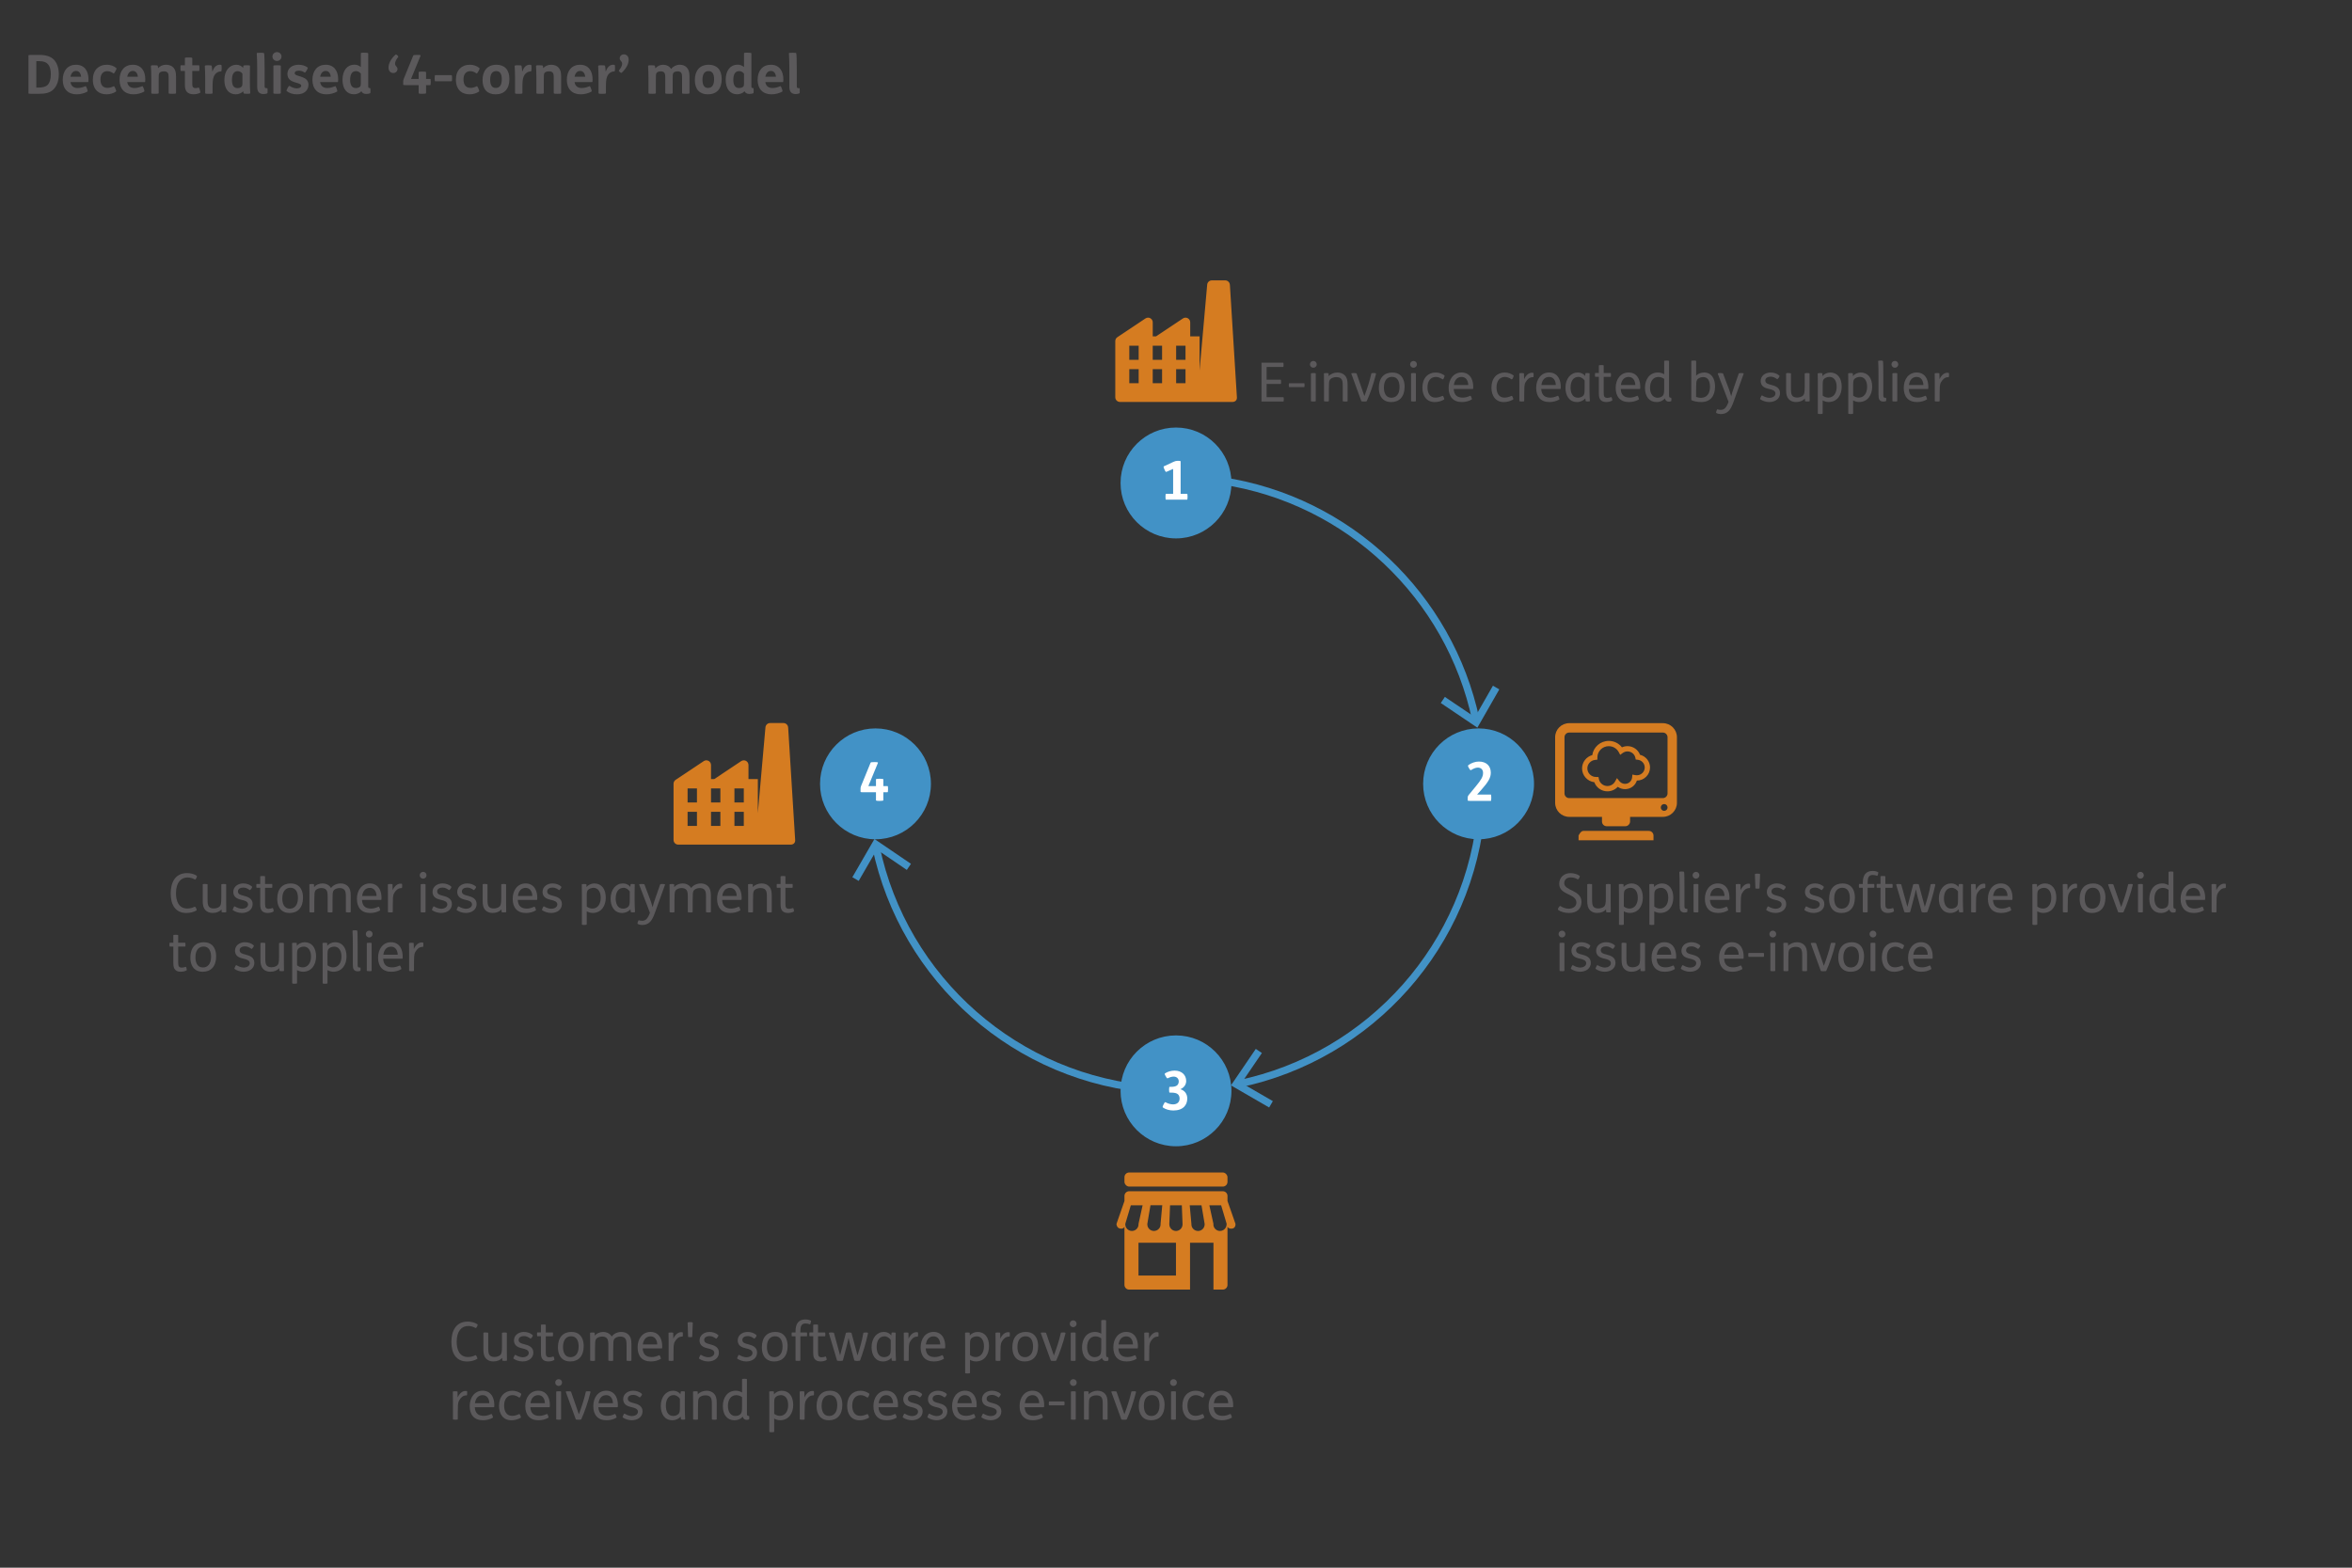 <?xml version="1.0" encoding="UTF-8"?>
<svg id="Table" xmlns="http://www.w3.org/2000/svg" viewBox="0 0 960 640">
  <rect x="0" y="0" width="960" height="640" fill="#333333" stroke="none"/>
  <defs>
    <style>
      .cls-1, .cls-2 {
        fill: #4292c6;
      }

      .cls-1, .cls-3 {
        stroke: #4292c6;
        stroke-miterlimit: 10;
      }

      .cls-4 {
        fill: #fff;
      }

      .cls-5 {
        fill: #5b595b;
      }

      .cls-6 {
        fill: #d57c21;
      }

      .cls-3 {
        fill: none;
        stroke-width: 3px;
      }
    </style>
  </defs>
  <g>
    <path class="cls-3" d="M471.29,444.81c-56.37-3.87-102.47-45.09-113.75-99.09"/>
    <polygon class="cls-2" points="371.82 352.65 370.13 355.14 357.9 346.82 350.49 359.62 347.9 358.12 356.92 342.52 371.82 352.65"/>
  </g>
  <g>
    <path class="cls-3" d="M604.73,329.83c-4.34,55.89-45.41,101.47-99.1,112.65"/>
    <polygon class="cls-2" points="512.57 428.21 515.06 429.89 506.73 442.12 519.53 449.53 518.02 452.13 502.43 443.1 512.57 428.21"/>
  </g>
  <g>
    <path class="cls-3" d="M498.9,196.31c51.53,7.81,92.74,47.05,103.48,97.56"/>
    <polygon class="cls-2" points="588.07 287 589.74 284.51 602.01 292.78 609.36 279.94 611.96 281.43 603.01 297.07 588.07 287"/>
  </g>
  <circle class="cls-1" cx="480" cy="197.17" r="22.13"/>
  <g>
    <path class="cls-5" d="M523.7,148.07c.15,0,.2.24.2.73v.26c0,.51-.04.75-.2.75h-6.71v5.21h5.7c.15,0,.2.24.2.73v.26c0,.51-.04.75-.2.75h-5.7v5.39h6.8c.15,0,.2.24.2.73v.29c0,.51-.04.75-.2.75h-8.89v-15.84h8.8Z"/>
    <path class="cls-5" d="M532.28,156.46c.15,0,.2.22.2.68v.2c0,.48-.04.7-.2.7h-6.03c-.15,0-.2-.22-.2-.7v-.2c0-.46.04-.68.2-.68h6.03Z"/>
    <path class="cls-5" d="M536.06,147.35c.77,0,1.39.62,1.39,1.39s-.62,1.39-1.39,1.39-1.39-.62-1.39-1.39.62-1.39,1.39-1.39ZM536.15,152.3c.88,0,.9.11.9.26v11.09c0,.15-.02.26-.9.26h-.13c-.88,0-.95-.09-.95-.26v-11.09c0-.18.07-.26.95-.26h.13Z"/>
    <path class="cls-5" d="M541.38,152.3c.79,0,.9.07.9.26l.02.99h.02c.77-.9,2.22-1.47,3.59-1.47,1.21,0,2.29.42,3.01,1.17.79.81,1.12,1.96,1.12,3.74v6.67c0,.15-.02.26-.9.26h-.13c-.88,0-.95-.09-.95-.26v-5.74c0-1.78-.07-2.62-.59-3.23-.42-.51-1.12-.73-2.09-.73-.81,0-1.8.29-2.33.79-.26.24-.51.62-.59,1.56-.04.62-.07,1.74-.07,3.01v4.33c0,.15-.02.26-.9.26h-.13c-.88,0-.95-.09-.95-.26v-7.5c0-1.5-.04-3.04-.04-3.59,0-.18.07-.26.9-.26h.11Z"/>
    <path class="cls-5" d="M556.89,161.67h.02c1.08-2.93,2.13-6.05,2.82-9.15.04-.18.07-.22.92-.22s1.06.02.97.42c-1.03,4.2-2.46,8.16-3.72,10.94-.11.24-.29.26-1.17.26s-1.03-.04-1.12-.26l-4.03-11.05c-.09-.26.15-.31.97-.31s1.1.07,1.17.24l3.17,9.13Z"/>
    <path class="cls-5" d="M571.57,153.18c1.1.97,1.74,2.6,1.74,4.67,0,4.16-2.18,6.29-5.48,6.29-1.34,0-2.46-.35-3.3-1.1-1.1-.97-1.74-2.6-1.74-4.66,0-4.16,2.18-6.29,5.48-6.29,1.34,0,2.46.35,3.3,1.1ZM564.86,158.22c0,1.98.66,4.16,3.06,4.16,1.76,0,3.32-1.23,3.32-4.38,0-1.98-.66-4.16-3.06-4.16-1.76,0-3.32,1.23-3.32,4.38Z"/>
    <path class="cls-5" d="M576.94,147.35c.77,0,1.39.62,1.39,1.39s-.62,1.39-1.39,1.39-1.39-.62-1.39-1.39.62-1.39,1.39-1.39ZM577.02,152.3c.88,0,.9.11.9.26v11.09c0,.15-.02.26-.9.26h-.13c-.88,0-.95-.09-.95-.26v-11.09c0-.18.07-.26.95-.26h.13Z"/>
    <path class="cls-5" d="M589.35,162.38c.22.53.15.68,0,.77-1.1.62-2.38.99-3.74.99-3.37,0-5.04-2.57-5.04-5.85,0-4.03,2.35-6.21,5.41-6.21,1.39,0,2.62.48,3.54,1.14.18.13.18.29-.13,1.01-.33.75-.55.68-.7.57-.81-.55-1.72-.92-2.6-.92-2.05,0-3.45,1.54-3.45,4.27,0,2.11.86,4.18,3.23,4.18.92,0,1.94-.26,2.79-.68.18-.09.4-.02.57.44l.11.29Z"/>
    <path class="cls-5" d="M593.35,158.81c.07,1.21.42,2.16,1.1,2.73.59.53,1.45.79,2.6.79.92,0,1.85-.22,2.9-.7.2-.09.33-.13.55.42l.11.26c.24.57.22.7.04.81-1.12.66-2.51,1.01-3.98,1.01-3.56,0-5.39-2.22-5.39-5.77s2.02-6.29,5.28-6.29c1.96,0,3.3.97,4.03,2.42.51,1.01.73,2.22.73,3.52,0,.66-.04.79-.22.79h-7.75ZM599.29,157.18c-.02-1.65-.86-3.3-2.71-3.3-1.61,0-2.86,1.03-3.17,3.3h5.87Z"/>
    <path class="cls-5" d="M617.53,162.38c.22.53.15.68,0,.77-1.1.62-2.38.99-3.74.99-3.37,0-5.04-2.57-5.04-5.85,0-4.03,2.35-6.21,5.41-6.21,1.39,0,2.62.48,3.54,1.14.18.13.18.29-.13,1.01-.33.75-.55.68-.7.57-.81-.55-1.72-.92-2.6-.92-2.05,0-3.45,1.54-3.45,4.27,0,2.11.86,4.18,3.23,4.18.92,0,1.94-.26,2.79-.68.18-.09.4-.02.57.44l.11.29Z"/>
    <path class="cls-5" d="M621.13,152.3c.79,0,.9.07.9.26l.04,2.27c.84-1.85,2.05-2.66,3.21-2.66.2,0,.35.02.46.04.2.04.22.11.22.62v.33c0,.64-.02.81-.24.81-1.56,0-2.35.97-2.99,2-.31.51-.48,1.12-.53,1.89-.04.62-.07,1.98-.07,3.26v2.53c0,.15-.02.26-.9.26h-.13c-.88,0-.95-.09-.95-.26v-7.5c0-1.5-.04-3.04-.04-3.59,0-.18.07-.26.9-.26h.11Z"/>
    <path class="cls-5" d="M629.08,158.81c.07,1.21.42,2.16,1.1,2.73.59.53,1.45.79,2.6.79.92,0,1.85-.22,2.9-.7.2-.09.33-.13.55.42l.11.26c.24.57.22.7.04.81-1.12.66-2.51,1.01-3.98,1.01-3.56,0-5.39-2.22-5.39-5.77s2.02-6.29,5.28-6.29c1.96,0,3.3.97,4.03,2.42.51,1.01.73,2.22.73,3.52,0,.66-.04.79-.22.79h-7.75ZM635.02,157.18c-.02-1.65-.86-3.3-2.71-3.3-1.61,0-2.86,1.03-3.17,3.3h5.88Z"/>
    <path class="cls-5" d="M647.95,152.3c.84,0,.86.09.86.26,0,.53-.04,1.94-.04,3.34v3.08c0,2.02.09,3.45.15,4.66,0,.18-.11.26-.79.26h-.09c-.68,0-.81-.07-.84-.26l-.13-1.01c-.7.86-1.96,1.5-3.39,1.5-3.21,0-4.71-2.66-4.71-5.83,0-3.76,2.16-6.23,5.06-6.23,1.32,0,2.35.62,2.97,1.41l.11-.92c.02-.26.13-.26.79-.26h.04ZM646.79,155.36c-.51-.79-1.5-1.5-2.53-1.5-2.02,0-3.21,1.69-3.21,4.33,0,2.07.73,4.18,2.99,4.18.73,0,1.61-.22,2.2-.86.46-.51.55-1.12.55-3.04v-3.12Z"/>
    <path class="cls-5" d="M653.67,149.04c.88,0,.9.11.9.26v2.99h2.77c.15,0,.2.11.2.68v.18c0,.59-.04.7-.2.7h-2.77v6.49c0,.84.07,1.39.35,1.69.24.26.62.4,1.12.4s1.06-.15,1.5-.29c.22-.07.29.02.4.44l.07.29c.11.46.11.59-.07.7-.55.35-1.5.55-2.31.55-.99,0-1.72-.26-2.2-.73-.64-.59-.84-1.43-.84-2.9v-6.65h-1.39c-.15,0-.2-.11-.2-.7v-.18c0-.57.04-.68.2-.68h1.39v-2.99c0-.18.07-.26.95-.26h.13Z"/>
    <path class="cls-5" d="M661.53,158.81c.07,1.21.42,2.16,1.1,2.73.59.53,1.45.79,2.6.79.92,0,1.85-.22,2.9-.7.2-.09.33-.13.55.42l.11.26c.24.57.22.7.04.81-1.12.66-2.51,1.01-3.98,1.01-3.56,0-5.39-2.22-5.39-5.77s2.02-6.29,5.28-6.29c1.96,0,3.3.97,4.03,2.42.51,1.01.73,2.22.73,3.52,0,.66-.04.79-.22.79h-7.75ZM667.47,157.18c-.02-1.65-.86-3.3-2.71-3.3-1.61,0-2.86,1.03-3.17,3.3h5.87Z"/>
    <path class="cls-5" d="M680.34,147.19c.7,0,.9.07.9.29v13.69c0,1.1.18,1.19.77,1.19.13,0,.2.13.2.59v.15c0,.53-.07.68-.2.73-.31.11-.59.13-.97.13-.66,0-1.25-.42-1.52-1.28h-.02c-.55.75-1.78,1.45-3.37,1.45-2.9,0-4.71-2.18-4.71-5.79,0-3.3,1.72-6.27,5.35-6.27.9,0,1.94.35,2.49.73v-5.32c0-.22.2-.29.95-.29h.13ZM679.26,154.7c-.55-.46-1.5-.81-2.38-.81-2.07,0-3.39,1.74-3.39,4.4s1.32,4.09,3.04,4.09c.75,0,1.58-.24,2.09-.75.51-.51.64-1.23.64-3.08v-3.85Z"/>
    <path class="cls-5" d="M691.4,147.19c.88,0,.9.11.9.26v5.92c.64-.75,1.98-1.3,3.28-1.3,1.76,0,3.08.92,3.78,2.42.42.9.66,2.05.66,3.3,0,3.89-1.91,6.34-5.63,6.34-1.69,0-2.99-.31-4-.77-.04-.02-.07-.13-.07-.22v-15.69c0-.18.07-.26.95-.26h.13ZM692.3,162.04c.55.22,1.28.37,1.91.37,2.51,0,3.74-1.83,3.74-4.47s-.95-4-2.82-4c-.81,0-1.67.31-2.18.81-.26.26-.51.64-.59,1.58-.04.62-.07,1.69-.07,2.97v2.73Z"/>
    <path class="cls-5" d="M705.39,158.02c.59,1.58.9,2.55,1.21,3.76.24-1.01.68-2.31,1.12-3.61l1.96-5.63c.07-.2.31-.24.99-.24.86,0,1.1.07,1.01.31l-4.16,11.57c-.57,1.61-1.19,2.79-1.87,3.52-.9.97-2,1.34-3.28,1.34-.57,0-1.3-.15-1.76-.4-.24-.13-.2-.31-.07-.7l.09-.26c.18-.53.24-.62.48-.55.4.11.75.2,1.19.2,1.45,0,2.31-.79,3.23-3.28l-4.38-11.44c-.11-.26.15-.31,1.03-.31.79,0,1.06.07,1.12.24l2.07,5.48Z"/>
    <path class="cls-5" d="M725.94,154.3c-.4.57-.51.57-.66.44-.81-.57-1.58-.97-2.55-.97-.9,0-2.2.35-2.2,1.56s1.23,1.5,2.29,1.76c1.8.46,3.72,1.12,3.72,3.41s-1.98,3.63-4.4,3.63c-1.41,0-2.77-.51-3.61-1.1-.22-.15-.15-.29.09-.79l.11-.24c.29-.62.37-.64.66-.46.84.48,1.89.88,2.86.88s2.42-.51,2.42-1.78c0-1.19-1.41-1.58-2.53-1.83-1.17-.26-2.02-.57-2.62-1.12-.55-.51-.88-1.28-.88-2.13,0-2.16,1.87-3.48,4.07-3.48,1.39,0,2.66.48,3.48,1.21.18.15.22.35-.09.79l-.15.22Z"/>
    <path class="cls-5" d="M730.08,152.3c.84,0,.92.09.92.26v5.76c0,1.74.07,2.64.55,3.23.4.48,1.06.75,1.96.75s1.87-.29,2.4-.79c.46-.44.7-1.1.7-3.52v-5.43c0-.15.13-.26.88-.26h.2c.75,0,.9.09.9.26v7.5c0,1.5.04,3.04.04,3.59,0,.18-.07.26-.9.26h-.09c-.77,0-.9-.09-.9-.26l-.04-.95h-.02c-.81.9-2.02,1.43-3.65,1.43-1.19,0-2.2-.4-2.93-1.17-.77-.81-1.08-1.96-1.08-3.74v-6.67c0-.15.04-.26.88-.26h.18Z"/>
    <path class="cls-5" d="M742.92,152.3c.79,0,.92.07.92.26l.02.97c.68-.84,1.96-1.45,3.17-1.45,2.9,0,4.69,2.18,4.69,5.79,0,3.3-1.74,6.25-5.37,6.25-.86,0-1.85-.31-2.4-.68v5.3c0,.22-.2.29-.95.29h-.13c-.7,0-.9-.07-.9-.29v-12.59c0-1.5-.04-3.04-.04-3.59,0-.18.07-.26.9-.26h.09ZM743.96,161.49c.55.46,1.41.84,2.29.84,2.07,0,3.41-1.74,3.41-4.4s-1.23-4.07-2.95-4.07c-.88,0-1.89.4-2.33.97-.4.51-.42,1.08-.42,3.26v3.41Z"/>
    <path class="cls-5" d="M755.35,152.3c.79,0,.92.07.92.26l.02.97c.68-.84,1.96-1.45,3.17-1.45,2.9,0,4.69,2.18,4.69,5.79,0,3.3-1.74,6.25-5.37,6.25-.86,0-1.85-.31-2.4-.68v5.3c0,.22-.2.29-.95.29h-.13c-.7,0-.9-.07-.9-.29v-12.59c0-1.5-.04-3.04-.04-3.59,0-.18.07-.26.9-.26h.09ZM756.39,161.49c.55.46,1.41.84,2.29.84,2.07,0,3.41-1.74,3.41-4.4s-1.23-4.07-2.95-4.07c-.88,0-1.89.4-2.33.97-.4.51-.42,1.08-.42,3.26v3.41Z"/>
    <path class="cls-5" d="M767.67,147.19c.7,0,.86.07.9.29.11.62.13,3.26.13,6.51v7.31c0,.81.11,1.1.84,1.1h.22c.11,0,.13.09.13.59v.07c0,.57,0,.66-.13.7-.31.11-.7.18-1.03.18-.62,0-1.23-.15-1.63-.75-.29-.42-.37-1.14-.37-2.31v-7.37c0-2.31-.02-5.17-.13-6.03-.02-.22.2-.29.95-.29h.13Z"/>
    <path class="cls-5" d="M773.42,147.35c.77,0,1.39.62,1.39,1.39s-.62,1.39-1.39,1.39-1.39-.62-1.39-1.39.62-1.39,1.39-1.39ZM773.5,152.3c.88,0,.9.11.9.26v11.09c0,.15-.02.26-.9.26h-.13c-.88,0-.95-.09-.95-.26v-11.09c0-.18.07-.26.95-.26h.13Z"/>
    <path class="cls-5" d="M779.11,158.81c.07,1.21.42,2.16,1.1,2.73.59.53,1.45.79,2.6.79.92,0,1.85-.22,2.9-.7.2-.09.33-.13.55.42l.11.26c.24.57.22.7.04.81-1.12.66-2.51,1.01-3.98,1.01-3.56,0-5.39-2.22-5.39-5.77s2.02-6.29,5.28-6.29c1.96,0,3.3.97,4.03,2.42.51,1.01.73,2.22.73,3.52,0,.66-.04.79-.22.79h-7.75ZM785.05,157.18c-.02-1.65-.86-3.3-2.71-3.3-1.61,0-2.86,1.03-3.17,3.3h5.87Z"/>
    <path class="cls-5" d="M790.69,152.3c.79,0,.9.07.9.26l.04,2.27c.84-1.85,2.05-2.66,3.21-2.66.2,0,.35.02.46.04.2.04.22.11.22.62v.33c0,.64-.02.81-.24.81-1.56,0-2.35.97-2.99,2-.31.51-.48,1.12-.53,1.89-.04.62-.07,1.98-.07,3.26v2.53c0,.15-.02.26-.9.26h-.13c-.88,0-.95-.09-.95-.26v-7.5c0-1.5-.04-3.04-.04-3.59,0-.18.07-.26.9-.26h.11Z"/>
  </g>
  <g>
    <path class="cls-5" d="M644.51,358.53c-.24.44-.48.53-.62.44-.7-.46-1.63-.77-2.75-.77-1.87,0-2.68,1.17-2.68,2.33,0,3.21,7.04,2.71,7.04,7.66,0,2.68-1.74,4.53-5.06,4.53-1.83,0-3.48-.51-4.44-1.25-.15-.13-.13-.44.13-.9l.15-.26c.22-.35.48-.51.62-.42.99.68,2.35,1.08,3.3,1.08,1.8,0,3.23-.88,3.23-2.51,0-3.78-7.02-2.95-7.02-7.63,0-2.77,2.09-4.38,4.58-4.38,1.28,0,2.88.4,3.76,1.12.13.11.04.44-.13.77l-.11.2Z"/>
    <path class="cls-5" d="M648.91,360.88c.84,0,.92.09.92.26v5.76c0,1.74.07,2.64.55,3.23.4.48,1.06.75,1.96.75s1.87-.29,2.4-.79c.46-.44.7-1.1.7-3.52v-5.43c0-.15.13-.26.88-.26h.2c.75,0,.9.09.9.26v7.5c0,1.5.04,3.04.04,3.59,0,.18-.07.26-.9.26h-.09c-.77,0-.9-.09-.9-.26l-.04-.95h-.02c-.81.9-2.02,1.43-3.65,1.43-1.19,0-2.2-.4-2.93-1.17-.77-.81-1.08-1.96-1.08-3.74v-6.67c0-.15.04-.26.88-.26h.18Z"/>
    <path class="cls-5" d="M661.75,360.88c.79,0,.92.07.92.26l.02.97c.68-.84,1.96-1.45,3.17-1.45,2.9,0,4.69,2.18,4.69,5.79,0,3.3-1.74,6.25-5.37,6.25-.86,0-1.85-.31-2.4-.68v5.3c0,.22-.2.29-.95.29h-.13c-.7,0-.9-.07-.9-.29v-12.59c0-1.5-.04-3.04-.04-3.59,0-.18.07-.26.9-.26h.09ZM662.79,370.08c.55.46,1.41.84,2.29.84,2.07,0,3.41-1.74,3.41-4.4s-1.23-4.07-2.95-4.07c-.88,0-1.89.4-2.33.97-.4.51-.42,1.08-.42,3.26v3.41Z"/>
    <path class="cls-5" d="M674.18,360.88c.79,0,.92.07.92.26l.02.97c.68-.84,1.96-1.45,3.17-1.45,2.9,0,4.69,2.18,4.69,5.79,0,3.3-1.74,6.25-5.37,6.25-.86,0-1.85-.31-2.4-.68v5.3c0,.22-.2.29-.95.29h-.13c-.7,0-.9-.07-.9-.29v-12.59c0-1.5-.04-3.04-.04-3.59,0-.18.07-.26.9-.26h.09ZM675.22,370.08c.55.46,1.41.84,2.29.84,2.07,0,3.41-1.74,3.41-4.4s-1.23-4.07-2.95-4.07c-.88,0-1.89.4-2.33.97-.4.51-.42,1.08-.42,3.26v3.41Z"/>
    <path class="cls-5" d="M686.5,355.78c.7,0,.86.07.9.29.11.62.13,3.26.13,6.51v7.31c0,.81.11,1.1.84,1.1h.22c.11,0,.13.09.13.59v.07c0,.57,0,.66-.13.7-.31.11-.7.18-1.03.18-.62,0-1.23-.15-1.63-.75-.29-.42-.37-1.14-.37-2.31v-7.37c0-2.31-.02-5.17-.13-6.03-.02-.22.2-.29.95-.29h.13Z"/>
    <path class="cls-5" d="M692.24,355.93c.77,0,1.39.62,1.39,1.39s-.62,1.39-1.39,1.39-1.39-.62-1.39-1.39.62-1.39,1.39-1.39ZM692.33,360.88c.88,0,.9.11.9.26v11.09c0,.15-.02.26-.9.26h-.13c-.88,0-.95-.09-.95-.26v-11.09c0-.18.07-.26.95-.26h.13Z"/>
    <path class="cls-5" d="M697.94,367.39c.07,1.21.42,2.16,1.1,2.73.59.53,1.45.79,2.6.79.92,0,1.85-.22,2.9-.7.2-.09.33-.13.55.42l.11.26c.24.57.22.7.04.81-1.12.66-2.51,1.01-3.98,1.01-3.56,0-5.39-2.22-5.39-5.76s2.02-6.29,5.28-6.29c1.96,0,3.3.97,4.03,2.42.51,1.01.73,2.22.73,3.52,0,.66-.04.79-.22.79h-7.75ZM703.88,365.77c-.02-1.65-.86-3.3-2.71-3.3-1.61,0-2.86,1.03-3.17,3.3h5.88Z"/>
    <path class="cls-5" d="M709.51,360.88c.79,0,.9.07.9.26l.04,2.27c.84-1.85,2.05-2.66,3.21-2.66.2,0,.35.02.46.04.2.04.22.11.22.62v.33c0,.64-.02.81-.24.81-1.56,0-2.35.97-2.99,2-.31.51-.48,1.12-.53,1.89-.04.62-.07,1.98-.07,3.26v2.53c0,.15-.02.26-.9.26h-.13c-.88,0-.95-.09-.95-.26v-7.5c0-1.5-.04-3.04-.04-3.59,0-.18.07-.26.9-.26h.11Z"/>
    <path class="cls-5" d="M717.5,356.66c.64,0,.9.09.9.29l-.22,5.63c0,.15-.22.22-.7.22h-.24c-.53,0-.75-.07-.75-.22l-.2-5.63c0-.2.26-.29.84-.29h.37Z"/>
    <path class="cls-5" d="M728.46,362.88c-.4.57-.51.57-.66.44-.81-.57-1.58-.97-2.55-.97-.9,0-2.2.35-2.2,1.56s1.23,1.5,2.29,1.76c1.8.46,3.72,1.12,3.72,3.41s-1.98,3.63-4.4,3.63c-1.41,0-2.77-.51-3.61-1.1-.22-.15-.15-.29.09-.79l.11-.24c.29-.62.37-.64.66-.46.84.48,1.89.88,2.86.88s2.42-.51,2.42-1.78c0-1.19-1.41-1.58-2.53-1.83-1.17-.26-2.02-.57-2.62-1.12-.55-.51-.88-1.28-.88-2.13,0-2.16,1.87-3.48,4.07-3.48,1.39,0,2.66.48,3.48,1.21.18.15.22.35-.09.79l-.15.22Z"/>
    <path class="cls-5" d="M744.03,362.88c-.4.57-.51.57-.66.44-.81-.57-1.58-.97-2.55-.97-.9,0-2.2.35-2.2,1.56s1.23,1.5,2.29,1.76c1.8.46,3.72,1.12,3.72,3.41s-1.98,3.63-4.4,3.63c-1.41,0-2.77-.51-3.61-1.1-.22-.15-.15-.29.09-.79l.11-.24c.29-.62.37-.64.66-.46.84.48,1.89.88,2.86.88s2.42-.51,2.42-1.78c0-1.19-1.41-1.58-2.53-1.83-1.17-.26-2.02-.57-2.62-1.12-.55-.51-.88-1.28-.88-2.13,0-2.16,1.87-3.48,4.07-3.48,1.39,0,2.66.48,3.48,1.21.18.15.22.35-.09.79l-.15.22Z"/>
    <path class="cls-5" d="M755.36,361.76c1.1.97,1.74,2.6,1.74,4.67,0,4.16-2.18,6.29-5.48,6.29-1.34,0-2.46-.35-3.3-1.1-1.1-.97-1.74-2.6-1.74-4.66,0-4.16,2.18-6.29,5.48-6.29,1.34,0,2.46.35,3.3,1.1ZM748.65,366.8c0,1.98.66,4.16,3.06,4.16,1.76,0,3.32-1.23,3.32-4.38,0-1.98-.66-4.16-3.06-4.16-1.76,0-3.32,1.23-3.32,4.38Z"/>
    <path class="cls-5" d="M760.33,360.88v-.53c0-3.1,1.3-4.8,4-4.8.79,0,1.5.15,2.22.48.13.07.15.18,0,.77l-.02.09c-.13.55-.22.7-.4.64-.55-.2-1.14-.33-1.74-.33-1.67,0-2.09,1.17-2.09,3.12v.55h2.55c.15,0,.2.11.2.7v.18c0,.57-.04.68-.2.68h-2.55v9.79c0,.15-.02.26-.9.26h-.13c-.88,0-.95-.09-.95-.26v-9.79h-1.39c-.15,0-.2-.11-.2-.68v-.18c0-.59.04-.7.2-.7h1.39Z"/>
    <path class="cls-5" d="M768.63,357.63c.88,0,.9.11.9.26v2.99h2.77c.15,0,.2.11.2.68v.18c0,.59-.04.7-.2.7h-2.77v6.49c0,.84.07,1.39.35,1.69.24.26.62.4,1.12.4s1.06-.15,1.5-.29c.22-.07.29.02.4.44l.07.29c.11.46.11.59-.07.7-.55.35-1.5.55-2.31.55-.99,0-1.72-.26-2.2-.73-.64-.59-.84-1.43-.84-2.91v-6.64h-1.39c-.15,0-.2-.11-.2-.7v-.18c0-.57.04-.68.2-.68h1.39v-2.99c0-.18.07-.26.95-.26h.13Z"/>
    <path class="cls-5" d="M778.53,370.21l2.33-9.02c.07-.22.2-.31.99-.31h.46c.7,0,.84.09.9.31l2.42,9.04c.97-3.06,1.83-5.85,2.38-9.09.02-.18.13-.26.99-.26.79,0,.99.04.9.44-.99,4.51-2.07,7.79-3.17,10.85-.09.24-.37.33-1.08.33h-.33c-.66,0-.95-.09-1.01-.31l-1.39-5.17c-.33-1.21-.68-2.77-.92-3.96-.22,1.14-.59,2.68-.95,3.98l-1.36,5.17c-.07.22-.29.29-1.08.29h-.2c-.9,0-1.1-.07-1.17-.29l-3.28-11.02c-.07-.26.15-.31.88-.31.9,0,1.12.07,1.19.24l2.49,9.09Z"/>
    <path class="cls-5" d="M800.35,360.88c.84,0,.86.09.86.26,0,.53-.04,1.94-.04,3.34v3.08c0,2.02.09,3.45.15,4.66,0,.18-.11.26-.79.26h-.09c-.68,0-.81-.07-.84-.26l-.13-1.01c-.7.86-1.96,1.5-3.39,1.5-3.21,0-4.71-2.66-4.71-5.83,0-3.76,2.16-6.23,5.06-6.23,1.32,0,2.35.62,2.97,1.41l.11-.92c.02-.26.13-.26.79-.26h.04ZM799.19,363.94c-.51-.79-1.5-1.5-2.53-1.5-2.02,0-3.21,1.69-3.21,4.33,0,2.07.73,4.18,2.99,4.18.73,0,1.61-.22,2.2-.86.46-.51.55-1.12.55-3.04v-3.12Z"/>
    <path class="cls-5" d="M805.52,360.88c.79,0,.9.07.9.26l.04,2.27c.84-1.85,2.05-2.66,3.21-2.66.2,0,.35.02.46.04.2.04.22.11.22.62v.33c0,.64-.02.81-.24.81-1.56,0-2.35.97-2.99,2-.31.51-.48,1.12-.53,1.89-.04.62-.07,1.98-.07,3.26v2.53c0,.15-.02.26-.9.26h-.13c-.88,0-.95-.09-.95-.26v-7.5c0-1.5-.04-3.04-.04-3.59,0-.18.07-.26.9-.26h.11Z"/>
    <path class="cls-5" d="M813.46,367.39c.07,1.21.42,2.16,1.1,2.73.59.53,1.45.79,2.6.79.92,0,1.85-.22,2.9-.7.2-.09.33-.13.55.42l.11.26c.24.57.22.7.04.81-1.12.66-2.51,1.01-3.98,1.01-3.56,0-5.39-2.22-5.39-5.76s2.02-6.29,5.28-6.29c1.96,0,3.3.97,4.03,2.42.51,1.01.73,2.22.73,3.52,0,.66-.04.79-.22.79h-7.75ZM819.4,365.77c-.02-1.65-.86-3.3-2.71-3.3-1.61,0-2.86,1.03-3.17,3.3h5.88Z"/>
    <path class="cls-5" d="M830.51,360.88c.79,0,.92.07.92.26l.02.97c.68-.84,1.96-1.45,3.17-1.45,2.9,0,4.69,2.18,4.69,5.79,0,3.3-1.74,6.25-5.37,6.25-.86,0-1.85-.31-2.4-.68v5.3c0,.22-.2.29-.95.29h-.13c-.7,0-.9-.07-.9-.29v-12.59c0-1.5-.04-3.04-.04-3.59,0-.18.07-.26.9-.26h.09ZM831.55,370.08c.55.46,1.41.84,2.29.84,2.07,0,3.41-1.74,3.41-4.4s-1.23-4.07-2.95-4.07c-.88,0-1.89.4-2.33.97-.4.51-.42,1.08-.42,3.26v3.41Z"/>
    <path class="cls-5" d="M842.96,360.88c.79,0,.9.07.9.26l.04,2.27c.84-1.85,2.05-2.66,3.21-2.66.2,0,.35.02.46.04.2.04.22.11.22.62v.33c0,.64-.02.81-.24.81-1.56,0-2.35.97-2.99,2-.31.51-.48,1.12-.53,1.89-.04.62-.07,1.98-.07,3.26v2.53c0,.15-.02.26-.9.26h-.13c-.88,0-.95-.09-.95-.26v-7.5c0-1.5-.04-3.04-.04-3.59,0-.18.07-.26.9-.26h.11Z"/>
    <path class="cls-5" d="M857.62,361.76c1.1.97,1.74,2.6,1.74,4.67,0,4.16-2.18,6.29-5.48,6.29-1.34,0-2.46-.35-3.3-1.1-1.1-.97-1.74-2.6-1.74-4.66,0-4.16,2.18-6.29,5.48-6.29,1.34,0,2.46.35,3.3,1.1ZM850.91,366.8c0,1.98.66,4.16,3.06,4.16,1.76,0,3.32-1.23,3.32-4.38,0-1.98-.66-4.16-3.06-4.16-1.76,0-3.32,1.23-3.32,4.38Z"/>
    <path class="cls-5" d="M865.78,370.26h.02c1.08-2.93,2.13-6.05,2.82-9.15.04-.18.07-.22.92-.22s1.06.02.97.42c-1.03,4.2-2.46,8.16-3.72,10.94-.11.24-.29.26-1.17.26s-1.03-.04-1.12-.26l-4.03-11.04c-.09-.26.15-.31.97-.31s1.1.07,1.17.24l3.17,9.13Z"/>
    <path class="cls-5" d="M873.65,355.93c.77,0,1.39.62,1.39,1.39s-.62,1.39-1.39,1.39-1.39-.62-1.39-1.39.62-1.39,1.39-1.39ZM873.74,360.88c.88,0,.9.11.9.26v11.09c0,.15-.02.26-.9.26h-.13c-.88,0-.95-.09-.95-.26v-11.09c0-.18.07-.26.95-.26h.13Z"/>
    <path class="cls-5" d="M886.2,355.78c.7,0,.9.07.9.29v13.69c0,1.1.18,1.19.77,1.19.13,0,.2.13.2.59v.15c0,.53-.07.68-.2.73-.31.11-.59.13-.97.13-.66,0-1.25-.42-1.52-1.28h-.02c-.55.75-1.78,1.45-3.37,1.45-2.9,0-4.71-2.18-4.71-5.79,0-3.3,1.72-6.27,5.35-6.27.9,0,1.94.35,2.49.73v-5.32c0-.22.2-.29.95-.29h.13ZM885.12,363.28c-.55-.46-1.5-.81-2.38-.81-2.07,0-3.39,1.74-3.39,4.4s1.32,4.09,3.04,4.09c.75,0,1.58-.24,2.09-.75.51-.51.64-1.23.64-3.08v-3.85Z"/>
    <path class="cls-5" d="M892.11,367.39c.07,1.21.42,2.16,1.1,2.73.59.53,1.45.79,2.6.79.92,0,1.85-.22,2.9-.7.2-.09.33-.13.55.42l.11.26c.24.57.22.7.04.81-1.12.66-2.51,1.01-3.98,1.01-3.56,0-5.39-2.22-5.39-5.76s2.02-6.29,5.28-6.29c1.96,0,3.3.97,4.03,2.42.51,1.01.73,2.22.73,3.52,0,.66-.04.79-.22.79h-7.75ZM898.05,365.77c-.02-1.65-.86-3.3-2.71-3.3-1.61,0-2.86,1.03-3.17,3.3h5.87Z"/>
    <path class="cls-5" d="M903.68,360.88c.79,0,.9.07.9.26l.04,2.27c.84-1.85,2.05-2.66,3.21-2.66.2,0,.35.02.46.04.2.04.22.11.22.62v.33c0,.64-.02.81-.24.81-1.56,0-2.35.97-2.99,2-.31.51-.48,1.12-.53,1.89-.04.62-.07,1.98-.07,3.26v2.53c0,.15-.02.26-.9.26h-.13c-.88,0-.95-.09-.95-.26v-7.5c0-1.5-.04-3.04-.04-3.59,0-.18.07-.26.9-.26h.11Z"/>
    <path class="cls-5" d="M637.55,379.93c.77,0,1.39.62,1.39,1.39s-.62,1.39-1.39,1.39-1.39-.62-1.39-1.39.62-1.39,1.39-1.39ZM637.64,384.88c.88,0,.9.11.9.26v11.09c0,.15-.02.26-.9.26h-.13c-.88,0-.95-.09-.95-.26v-11.09c0-.18.07-.26.95-.26h.13Z"/>
    <path class="cls-5" d="M648.71,386.88c-.4.57-.51.57-.66.44-.81-.57-1.58-.97-2.55-.97-.9,0-2.2.35-2.2,1.56s1.23,1.5,2.29,1.76c1.8.46,3.72,1.12,3.72,3.41s-1.98,3.63-4.4,3.63c-1.41,0-2.77-.51-3.61-1.1-.22-.15-.15-.29.09-.79l.11-.24c.29-.62.37-.64.66-.46.84.48,1.89.88,2.86.88s2.42-.51,2.42-1.78c0-1.19-1.41-1.58-2.53-1.83-1.17-.26-2.02-.57-2.62-1.12-.55-.51-.88-1.28-.88-2.13,0-2.16,1.87-3.48,4.07-3.48,1.39,0,2.66.48,3.48,1.21.18.15.22.35-.09.79l-.15.22Z"/>
    <path class="cls-5" d="M658.78,386.88c-.4.57-.51.57-.66.44-.81-.57-1.58-.97-2.55-.97-.9,0-2.2.35-2.2,1.56s1.23,1.5,2.29,1.76c1.8.46,3.72,1.12,3.72,3.41s-1.98,3.63-4.4,3.63c-1.41,0-2.77-.51-3.61-1.1-.22-.15-.15-.29.09-.79l.11-.24c.29-.62.37-.64.66-.46.84.48,1.89.88,2.86.88s2.42-.51,2.42-1.78c0-1.19-1.41-1.58-2.53-1.83-1.17-.26-2.02-.57-2.62-1.12-.55-.51-.88-1.28-.88-2.13,0-2.16,1.87-3.48,4.07-3.48,1.39,0,2.66.48,3.48,1.21.18.15.22.35-.09.79l-.15.22Z"/>
    <path class="cls-5" d="M662.92,384.88c.84,0,.92.09.92.26v5.76c0,1.74.07,2.64.55,3.23.4.48,1.06.75,1.96.75s1.87-.29,2.4-.79c.46-.44.7-1.1.7-3.52v-5.43c0-.15.13-.26.88-.26h.2c.75,0,.9.09.9.26v7.5c0,1.5.04,3.04.04,3.59,0,.18-.07.26-.9.26h-.09c-.77,0-.9-.09-.9-.26l-.04-.95h-.02c-.81.9-2.02,1.43-3.65,1.43-1.19,0-2.2-.4-2.93-1.17-.77-.81-1.08-1.96-1.08-3.74v-6.67c0-.15.04-.26.88-.26h.18Z"/>
    <path class="cls-5" d="M676.18,391.39c.07,1.21.42,2.16,1.1,2.73.59.53,1.45.79,2.6.79.92,0,1.85-.22,2.9-.7.2-.09.33-.13.55.42l.11.26c.24.57.22.7.04.81-1.12.66-2.51,1.01-3.98,1.01-3.56,0-5.39-2.22-5.39-5.76s2.02-6.29,5.28-6.29c1.96,0,3.3.97,4.03,2.42.51,1.01.73,2.22.73,3.52,0,.66-.04.79-.22.79h-7.75ZM682.13,389.77c-.02-1.65-.86-3.3-2.71-3.3-1.61,0-2.86,1.03-3.17,3.3h5.88Z"/>
    <path class="cls-5" d="M693.61,386.88c-.4.57-.51.57-.66.44-.81-.57-1.58-.97-2.55-.97-.9,0-2.2.35-2.2,1.56s1.23,1.5,2.29,1.76c1.8.46,3.72,1.12,3.72,3.41s-1.98,3.63-4.4,3.63c-1.41,0-2.77-.51-3.61-1.1-.22-.15-.15-.29.09-.79l.11-.24c.29-.62.37-.64.66-.46.84.48,1.89.88,2.86.88s2.42-.51,2.42-1.78c0-1.19-1.41-1.58-2.53-1.83-1.17-.26-2.02-.57-2.62-1.12-.55-.51-.88-1.28-.88-2.13,0-2.16,1.87-3.48,4.07-3.48,1.39,0,2.66.48,3.48,1.21.18.15.22.35-.09.79l-.15.22Z"/>
    <path class="cls-5" d="M703.73,391.39c.07,1.21.42,2.16,1.1,2.73.59.53,1.45.79,2.6.79.92,0,1.85-.22,2.9-.7.2-.09.33-.13.55.42l.11.26c.24.57.22.7.04.81-1.12.66-2.51,1.01-3.98,1.01-3.56,0-5.39-2.22-5.39-5.76s2.02-6.29,5.28-6.29c1.96,0,3.3.97,4.03,2.42.51,1.01.73,2.22.73,3.52,0,.66-.04.79-.22.79h-7.75ZM709.67,389.77c-.02-1.65-.86-3.3-2.71-3.3-1.61,0-2.86,1.03-3.17,3.3h5.88Z"/>
    <path class="cls-5" d="M719.81,389.04c.15,0,.2.22.2.68v.2c0,.48-.04.7-.2.7h-6.03c-.15,0-.2-.22-.2-.7v-.2c0-.46.04-.68.2-.68h6.03Z"/>
    <path class="cls-5" d="M723.59,379.93c.77,0,1.39.62,1.39,1.39s-.62,1.39-1.39,1.39-1.39-.62-1.39-1.39.62-1.39,1.39-1.39ZM723.68,384.88c.88,0,.9.11.9.26v11.09c0,.15-.02.26-.9.26h-.13c-.88,0-.95-.09-.95-.26v-11.09c0-.18.07-.26.95-.26h.13Z"/>
    <path class="cls-5" d="M728.92,384.88c.79,0,.9.07.9.26l.02.99h.02c.77-.9,2.22-1.47,3.59-1.47,1.21,0,2.29.42,3.01,1.17.79.81,1.12,1.96,1.12,3.74v6.67c0,.15-.02.26-.9.26h-.13c-.88,0-.95-.09-.95-.26v-5.74c0-1.78-.07-2.62-.59-3.23-.42-.51-1.12-.73-2.09-.73-.81,0-1.8.29-2.33.79-.26.24-.51.62-.59,1.56-.04.62-.07,1.74-.07,3.01v4.33c0,.15-.02.26-.9.26h-.13c-.88,0-.95-.09-.95-.26v-7.5c0-1.5-.04-3.04-.04-3.59,0-.18.07-.26.9-.26h.11Z"/>
    <path class="cls-5" d="M744.43,394.26h.02c1.08-2.93,2.13-6.05,2.82-9.15.04-.18.07-.22.92-.22s1.06.02.97.42c-1.03,4.2-2.46,8.16-3.72,10.94-.11.24-.29.26-1.17.26s-1.03-.04-1.12-.26l-4.03-11.04c-.09-.26.15-.31.97-.31s1.1.07,1.17.24l3.17,9.13Z"/>
    <path class="cls-5" d="M759.1,385.76c1.1.97,1.74,2.6,1.74,4.67,0,4.16-2.18,6.29-5.48,6.29-1.34,0-2.46-.35-3.3-1.1-1.1-.97-1.74-2.6-1.74-4.66,0-4.16,2.18-6.29,5.48-6.29,1.34,0,2.46.35,3.3,1.1ZM752.39,390.8c0,1.98.66,4.16,3.06,4.16,1.76,0,3.32-1.23,3.32-4.38,0-1.98-.66-4.16-3.06-4.16-1.76,0-3.32,1.23-3.32,4.38Z"/>
    <path class="cls-5" d="M764.47,379.93c.77,0,1.39.62,1.39,1.39s-.62,1.39-1.39,1.39-1.39-.62-1.39-1.39.62-1.39,1.39-1.39ZM764.56,384.88c.88,0,.9.11.9.26v11.09c0,.15-.02.26-.9.26h-.13c-.88,0-.95-.09-.95-.26v-11.09c0-.18.07-.26.95-.26h.13Z"/>
    <path class="cls-5" d="M776.88,394.96c.22.53.15.68,0,.77-1.1.62-2.38.99-3.74.99-3.37,0-5.04-2.57-5.04-5.85,0-4.03,2.35-6.21,5.41-6.21,1.39,0,2.62.48,3.54,1.14.18.13.18.29-.13,1.01-.33.75-.55.68-.7.57-.81-.55-1.72-.92-2.6-.92-2.05,0-3.45,1.54-3.45,4.27,0,2.11.86,4.18,3.23,4.18.92,0,1.94-.26,2.79-.68.18-.09.4-.02.57.44l.11.29Z"/>
    <path class="cls-5" d="M780.88,391.39c.07,1.21.42,2.16,1.1,2.73.59.53,1.45.79,2.6.79.92,0,1.85-.22,2.9-.7.2-.09.33-.13.55.42l.11.26c.24.57.22.7.04.81-1.12.66-2.51,1.01-3.98,1.01-3.56,0-5.39-2.22-5.39-5.76s2.02-6.29,5.28-6.29c1.96,0,3.3.97,4.03,2.42.51,1.01.73,2.22.73,3.52,0,.66-.04.79-.22.79h-7.75ZM786.82,389.77c-.02-1.65-.86-3.3-2.71-3.3-1.61,0-2.86,1.03-3.17,3.3h5.87Z"/>
  </g>
  <g>
    <path class="cls-5" d="M194.67,541.65c-.18.35-.4.57-.53.51-1.01-.55-1.98-.84-3.01-.84-2.66,0-4.73,2-4.73,6.45,0,3.06,1.03,6.23,4.62,6.23,1.01,0,2.05-.24,3.01-.73.13-.07.35.09.53.48l.13.29c.15.33.2.66.07.75-1.19.68-2.6,1.03-4.14,1.03-4.4,0-6.38-3.28-6.38-7.92,0-4.36,1.69-8.36,6.67-8.36,1.5,0,2.88.37,3.96,1.1.13.09.09.42-.07.75l-.13.26Z"/>
    <path class="cls-5" d="M198.36,543.98c.84,0,.92.09.92.26v5.76c0,1.74.07,2.64.55,3.23.4.48,1.06.75,1.96.75s1.87-.29,2.4-.79c.46-.44.7-1.1.7-3.52v-5.43c0-.15.13-.26.88-.26h.2c.75,0,.9.09.9.26v7.5c0,1.5.04,3.04.04,3.59,0,.18-.07.26-.9.26h-.09c-.77,0-.9-.09-.9-.26l-.04-.95h-.02c-.81.9-2.02,1.43-3.65,1.43-1.19,0-2.2-.4-2.93-1.17-.77-.81-1.08-1.96-1.08-3.74v-6.67c0-.15.04-.26.88-.26h.18Z"/>
    <path class="cls-5" d="M217.09,545.98c-.4.57-.51.57-.66.44-.81-.57-1.58-.97-2.55-.97-.9,0-2.2.35-2.2,1.56s1.23,1.5,2.29,1.76c1.8.46,3.72,1.12,3.72,3.41s-1.98,3.63-4.4,3.63c-1.41,0-2.77-.51-3.61-1.1-.22-.15-.15-.29.09-.79l.11-.24c.29-.62.37-.64.66-.46.84.48,1.89.88,2.86.88s2.42-.51,2.42-1.78c0-1.19-1.41-1.58-2.53-1.83-1.17-.26-2.02-.57-2.62-1.12-.55-.51-.88-1.28-.88-2.13,0-2.16,1.87-3.48,4.07-3.48,1.39,0,2.66.48,3.48,1.21.18.15.22.35-.09.79l-.15.22Z"/>
    <path class="cls-5" d="M221.86,540.72c.88,0,.9.11.9.26v2.99h2.77c.15,0,.2.11.2.68v.18c0,.59-.04.7-.2.7h-2.77v6.49c0,.84.07,1.39.35,1.69.24.26.62.4,1.12.4s1.06-.15,1.5-.29c.22-.07.29.02.4.44l.07.29c.11.46.11.59-.07.7-.55.35-1.5.55-2.31.55-.99,0-1.72-.26-2.2-.73-.64-.59-.84-1.43-.84-2.9v-6.65h-1.39c-.15,0-.2-.11-.2-.7v-.18c0-.57.04-.68.2-.68h1.39v-2.99c0-.18.07-.26.95-.26h.13Z"/>
    <path class="cls-5" d="M236.51,544.86c1.1.97,1.74,2.6,1.74,4.66,0,4.16-2.18,6.29-5.48,6.29-1.34,0-2.46-.35-3.3-1.1-1.1-.97-1.74-2.6-1.74-4.67,0-4.16,2.18-6.29,5.48-6.29,1.34,0,2.46.35,3.3,1.1ZM229.8,549.9c0,1.98.66,4.16,3.06,4.16,1.76,0,3.32-1.23,3.32-4.38,0-1.98-.66-4.16-3.06-4.16-1.76,0-3.32,1.23-3.32,4.38Z"/>
    <path class="cls-5" d="M241.84,543.98c.79,0,.9.07.9.26l.02.99h.02c.77-.9,2.05-1.47,3.41-1.47,1.21,0,2.24.42,2.97,1.17.2.22.37.44.51.7.88-1.21,2.4-1.87,3.96-1.87,1.21,0,2.24.42,2.97,1.17.79.81,1.12,1.96,1.12,3.74v6.67c0,.15-.02.26-.9.26h-.13c-.88,0-.95-.09-.95-.26v-5.74c0-1.78-.07-2.62-.59-3.23-.42-.51-1.17-.73-2-.73-.77,0-1.69.29-2.2.77-.26.24-.51.62-.59,1.56-.04.62-.07,1.74-.07,3.01v4.36c0,.15-.02.26-.9.26h-.13c-.88,0-.95-.09-.95-.26v-5.74c0-1.78-.07-2.62-.59-3.23-.42-.51-1.17-.73-2-.73-.77,0-1.69.29-2.2.77-.26.24-.51.62-.59,1.56-.04.62-.07,1.74-.07,3.01v4.36c0,.15-.02.26-.9.26h-.13c-.88,0-.95-.09-.95-.26v-7.5c0-1.5-.04-3.04-.04-3.59,0-.18.07-.26.9-.26h.11Z"/>
    <path class="cls-5" d="M262.32,550.49c.07,1.21.42,2.16,1.1,2.73.59.53,1.45.79,2.6.79.92,0,1.85-.22,2.9-.7.2-.09.33-.13.55.42l.11.26c.24.57.22.7.04.81-1.12.66-2.51,1.01-3.98,1.01-3.56,0-5.39-2.22-5.39-5.77s2.02-6.29,5.28-6.29c1.96,0,3.3.97,4.03,2.42.51,1.01.73,2.22.73,3.52,0,.66-.04.79-.22.79h-7.75ZM268.26,548.86c-.02-1.65-.86-3.3-2.71-3.3-1.61,0-2.86,1.03-3.17,3.3h5.87Z"/>
    <path class="cls-5" d="M273.89,543.98c.79,0,.9.07.9.26l.04,2.27c.84-1.85,2.05-2.66,3.21-2.66.2,0,.35.02.46.04.2.04.22.11.22.62v.33c0,.64-.02.81-.24.81-1.56,0-2.35.97-2.99,2-.31.51-.48,1.12-.53,1.89-.04.62-.07,1.98-.07,3.26v2.53c0,.15-.02.26-.9.26h-.13c-.88,0-.95-.09-.95-.26v-7.5c0-1.5-.04-3.04-.04-3.59,0-.18.07-.26.9-.26h.11Z"/>
    <path class="cls-5" d="M281.87,539.75c.64,0,.9.09.9.29l-.22,5.63c0,.15-.22.22-.7.22h-.24c-.53,0-.75-.07-.75-.22l-.2-5.63c0-.2.26-.29.84-.29h.37Z"/>
    <path class="cls-5" d="M292.83,545.98c-.4.57-.51.57-.66.44-.81-.57-1.58-.97-2.55-.97-.9,0-2.2.35-2.2,1.56s1.23,1.5,2.29,1.76c1.8.46,3.72,1.12,3.72,3.41s-1.98,3.63-4.4,3.63c-1.41,0-2.77-.51-3.61-1.1-.22-.15-.15-.29.09-.79l.11-.24c.29-.62.37-.64.66-.46.84.48,1.89.88,2.86.88s2.42-.51,2.42-1.78c0-1.19-1.41-1.58-2.53-1.83-1.17-.26-2.02-.57-2.62-1.12-.55-.51-.88-1.28-.88-2.13,0-2.16,1.87-3.48,4.07-3.48,1.39,0,2.66.48,3.48,1.21.18.15.22.35-.09.79l-.15.22Z"/>
    <path class="cls-5" d="M308.41,545.98c-.4.57-.51.57-.66.44-.81-.57-1.58-.97-2.55-.97-.9,0-2.2.35-2.2,1.56s1.23,1.5,2.29,1.76c1.8.46,3.72,1.12,3.72,3.41s-1.98,3.63-4.4,3.63c-1.41,0-2.77-.51-3.61-1.1-.22-.15-.15-.29.09-.79l.11-.24c.29-.62.37-.64.66-.46.84.48,1.89.88,2.86.88s2.42-.51,2.42-1.78c0-1.19-1.41-1.58-2.53-1.83-1.17-.26-2.02-.57-2.62-1.12-.55-.51-.88-1.28-.88-2.13,0-2.16,1.87-3.48,4.07-3.48,1.39,0,2.66.48,3.48,1.21.18.15.22.35-.09.79l-.15.22Z"/>
    <path class="cls-5" d="M319.74,544.86c1.1.97,1.74,2.6,1.74,4.66,0,4.16-2.18,6.29-5.48,6.29-1.34,0-2.46-.35-3.3-1.1-1.1-.97-1.74-2.6-1.74-4.67,0-4.16,2.18-6.29,5.48-6.29,1.34,0,2.46.35,3.3,1.1ZM313.03,549.9c0,1.98.66,4.16,3.06,4.16,1.76,0,3.32-1.23,3.32-4.38,0-1.98-.66-4.16-3.06-4.16-1.76,0-3.32,1.23-3.32,4.38Z"/>
    <path class="cls-5" d="M324.71,543.98v-.53c0-3.1,1.3-4.8,4-4.8.79,0,1.5.15,2.22.48.13.07.15.18,0,.77l-.02.09c-.13.55-.22.7-.4.64-.55-.2-1.14-.33-1.74-.33-1.67,0-2.09,1.17-2.09,3.12v.55h2.55c.15,0,.2.11.2.7v.18c0,.57-.04.68-.2.68h-2.55v9.79c0,.15-.02.26-.9.26h-.13c-.88,0-.95-.09-.95-.26v-9.79h-1.39c-.15,0-.2-.11-.2-.68v-.18c0-.59.04-.7.2-.7h1.39Z"/>
    <path class="cls-5" d="M333,540.72c.88,0,.9.11.9.26v2.99h2.77c.15,0,.2.11.2.68v.18c0,.59-.04.7-.2.7h-2.77v6.49c0,.84.07,1.39.35,1.69.24.26.62.4,1.12.4s1.06-.15,1.5-.29c.22-.07.29.02.4.44l.07.29c.11.46.11.59-.07.7-.55.35-1.5.55-2.31.55-.99,0-1.72-.26-2.2-.73-.64-.59-.84-1.43-.84-2.9v-6.65h-1.39c-.15,0-.2-.11-.2-.7v-.18c0-.57.04-.68.2-.68h1.39v-2.99c0-.18.07-.26.95-.26h.13Z"/>
    <path class="cls-5" d="M342.9,553.31l2.33-9.02c.07-.22.2-.31.99-.31h.46c.7,0,.84.09.9.31l2.42,9.04c.97-3.06,1.83-5.85,2.38-9.09.02-.18.13-.26.99-.26.79,0,.99.04.9.44-.99,4.51-2.07,7.79-3.17,10.85-.09.24-.37.33-1.08.33h-.33c-.66,0-.95-.09-1.01-.31l-1.39-5.17c-.33-1.21-.68-2.77-.92-3.96-.22,1.14-.59,2.68-.95,3.98l-1.36,5.17c-.07.22-.29.29-1.08.29h-.2c-.9,0-1.1-.07-1.17-.29l-3.28-11.02c-.07-.26.15-.31.88-.31.9,0,1.12.07,1.19.24l2.49,9.09Z"/>
    <path class="cls-5" d="M364.73,543.98c.84,0,.86.09.86.26,0,.53-.04,1.94-.04,3.34v3.08c0,2.02.09,3.45.15,4.66,0,.18-.11.26-.79.26h-.09c-.68,0-.81-.07-.84-.26l-.13-1.01c-.7.86-1.96,1.5-3.39,1.5-3.21,0-4.71-2.66-4.71-5.83,0-3.76,2.16-6.23,5.06-6.23,1.32,0,2.35.62,2.97,1.41l.11-.92c.02-.26.13-.26.79-.26h.04ZM363.56,547.04c-.51-.79-1.5-1.5-2.53-1.5-2.02,0-3.21,1.69-3.21,4.33,0,2.07.73,4.18,2.99,4.18.73,0,1.61-.22,2.2-.86.46-.51.55-1.12.55-3.04v-3.12Z"/>
    <path class="cls-5" d="M369.9,543.98c.79,0,.9.07.9.26l.04,2.27c.84-1.85,2.05-2.66,3.21-2.66.2,0,.35.02.46.04.2.04.22.11.22.62v.33c0,.64-.02.81-.24.81-1.56,0-2.35.97-2.99,2-.31.51-.48,1.12-.53,1.89-.04.62-.07,1.98-.07,3.26v2.53c0,.15-.02.26-.9.26h-.13c-.88,0-.95-.09-.95-.26v-7.5c0-1.5-.04-3.04-.04-3.59,0-.18.07-.26.9-.26h.11Z"/>
    <path class="cls-5" d="M377.84,550.49c.07,1.21.42,2.16,1.1,2.73.59.53,1.45.79,2.6.79.92,0,1.85-.22,2.9-.7.2-.09.33-.13.55.42l.11.26c.24.57.22.7.04.81-1.12.66-2.51,1.01-3.98,1.01-3.56,0-5.39-2.22-5.39-5.77s2.02-6.29,5.28-6.29c1.96,0,3.3.97,4.03,2.42.51,1.01.73,2.22.73,3.52,0,.66-.04.79-.22.79h-7.75ZM383.78,548.86c-.02-1.65-.86-3.3-2.71-3.3-1.61,0-2.86,1.03-3.17,3.3h5.87Z"/>
    <path class="cls-5" d="M394.89,543.98c.79,0,.92.07.92.26l.02.97c.68-.84,1.96-1.45,3.17-1.45,2.9,0,4.69,2.18,4.69,5.79,0,3.3-1.74,6.25-5.37,6.25-.86,0-1.85-.31-2.4-.68v5.3c0,.22-.2.29-.95.29h-.13c-.7,0-.9-.07-.9-.29v-12.59c0-1.5-.04-3.04-.04-3.59,0-.18.07-.26.9-.26h.09ZM395.92,553.18c.55.46,1.41.84,2.29.84,2.07,0,3.41-1.74,3.41-4.4s-1.23-4.07-2.95-4.07c-.88,0-1.89.4-2.33.97-.4.51-.42,1.08-.42,3.26v3.41Z"/>
    <path class="cls-5" d="M407.34,543.98c.79,0,.9.07.9.26l.04,2.27c.84-1.85,2.05-2.66,3.21-2.66.2,0,.35.02.46.04.2.04.22.11.22.62v.33c0,.64-.02.81-.24.81-1.56,0-2.35.97-2.99,2-.31.51-.48,1.12-.53,1.89-.04.62-.07,1.98-.07,3.26v2.53c0,.15-.02.26-.9.26h-.13c-.88,0-.95-.09-.95-.26v-7.5c0-1.5-.04-3.04-.04-3.59,0-.18.07-.26.9-.26h.11Z"/>
    <path class="cls-5" d="M421.99,544.86c1.1.97,1.74,2.6,1.74,4.66,0,4.16-2.18,6.29-5.48,6.29-1.34,0-2.46-.35-3.3-1.1-1.1-.97-1.74-2.6-1.74-4.67,0-4.16,2.18-6.29,5.48-6.29,1.34,0,2.46.35,3.3,1.1ZM415.28,549.9c0,1.98.66,4.16,3.06,4.16,1.76,0,3.32-1.23,3.32-4.38,0-1.98-.66-4.16-3.06-4.16-1.76,0-3.32,1.23-3.32,4.38Z"/>
    <path class="cls-5" d="M430.15,553.35h.02c1.08-2.93,2.13-6.05,2.82-9.15.04-.18.07-.22.92-.22s1.06.02.97.42c-1.03,4.2-2.46,8.16-3.72,10.94-.11.24-.29.26-1.17.26s-1.03-.04-1.12-.26l-4.03-11.05c-.09-.26.15-.31.97-.31s1.1.07,1.17.24l3.17,9.13Z"/>
    <path class="cls-5" d="M438.03,539.03c.77,0,1.39.62,1.39,1.39s-.62,1.39-1.39,1.39-1.39-.62-1.39-1.39.62-1.39,1.39-1.39ZM438.12,543.98c.88,0,.9.11.9.26v11.09c0,.15-.02.26-.9.26h-.13c-.88,0-.95-.09-.95-.26v-11.09c0-.18.07-.26.95-.26h.13Z"/>
    <path class="cls-5" d="M450.57,538.87c.7,0,.9.07.9.29v13.69c0,1.1.18,1.19.77,1.19.13,0,.2.13.2.59v.15c0,.53-.07.68-.2.73-.31.11-.59.13-.97.13-.66,0-1.25-.42-1.52-1.28h-.02c-.55.75-1.78,1.45-3.37,1.45-2.9,0-4.71-2.18-4.71-5.79,0-3.3,1.72-6.27,5.35-6.27.9,0,1.94.35,2.49.73v-5.32c0-.22.2-.29.95-.29h.13ZM449.49,546.38c-.55-.46-1.5-.81-2.38-.81-2.07,0-3.39,1.74-3.39,4.4s1.32,4.09,3.04,4.09c.75,0,1.58-.24,2.09-.75.51-.51.64-1.23.64-3.08v-3.85Z"/>
    <path class="cls-5" d="M456.49,550.49c.07,1.21.42,2.16,1.1,2.73.59.53,1.45.79,2.6.79.92,0,1.85-.22,2.9-.7.2-.09.33-.13.55.42l.11.26c.24.57.22.7.04.81-1.12.66-2.51,1.01-3.98,1.01-3.56,0-5.39-2.22-5.39-5.77s2.02-6.29,5.28-6.29c1.96,0,3.3.97,4.03,2.42.51,1.01.73,2.22.73,3.52,0,.66-.04.79-.22.79h-7.75ZM462.43,548.86c-.02-1.65-.86-3.3-2.71-3.3-1.61,0-2.86,1.03-3.17,3.3h5.87Z"/>
    <path class="cls-5" d="M468.06,543.98c.79,0,.9.07.9.26l.04,2.27c.84-1.85,2.05-2.66,3.21-2.66.2,0,.35.02.46.04.2.04.22.11.22.62v.33c0,.64-.02.81-.24.81-1.56,0-2.35.97-2.99,2-.31.51-.48,1.12-.53,1.89-.04.62-.07,1.98-.07,3.26v2.53c0,.15-.02.26-.9.26h-.13c-.88,0-.95-.09-.95-.26v-7.5c0-1.5-.04-3.04-.04-3.59,0-.18.07-.26.9-.26h.11Z"/>
    <path class="cls-5" d="M185.85,567.98c.79,0,.9.07.9.26l.04,2.27c.84-1.85,2.05-2.66,3.21-2.66.2,0,.35.02.46.04.2.04.22.11.22.62v.33c0,.64-.02.81-.24.81-1.56,0-2.35.97-2.99,2-.31.51-.48,1.12-.53,1.89-.04.62-.07,1.98-.07,3.26v2.53c0,.15-.02.26-.9.26h-.13c-.88,0-.95-.09-.95-.26v-7.5c0-1.5-.04-3.04-.04-3.59,0-.18.07-.26.9-.26h.11Z"/>
    <path class="cls-5" d="M193.79,574.49c.07,1.21.42,2.16,1.1,2.73.59.53,1.45.79,2.6.79.92,0,1.85-.22,2.9-.7.2-.09.33-.13.55.42l.11.26c.24.57.22.7.04.81-1.12.66-2.51,1.01-3.98,1.01-3.56,0-5.39-2.22-5.39-5.77s2.02-6.29,5.28-6.29c1.96,0,3.3.97,4.03,2.42.51,1.01.73,2.22.73,3.52,0,.66-.04.79-.22.79h-7.75ZM199.73,572.86c-.02-1.65-.86-3.3-2.71-3.3-1.61,0-2.86,1.03-3.17,3.3h5.87Z"/>
    <path class="cls-5" d="M212.47,578.06c.22.53.15.68,0,.77-1.1.62-2.38.99-3.74.99-3.37,0-5.04-2.57-5.04-5.85,0-4.03,2.35-6.21,5.41-6.21,1.39,0,2.62.48,3.54,1.14.18.13.18.29-.13,1.01-.33.75-.55.68-.7.57-.81-.55-1.72-.92-2.6-.92-2.05,0-3.45,1.54-3.45,4.27,0,2.11.86,4.18,3.23,4.18.92,0,1.94-.26,2.79-.68.18-.09.4-.02.57.44l.11.29Z"/>
    <path class="cls-5" d="M216.47,574.49c.07,1.21.42,2.16,1.1,2.73.59.53,1.45.79,2.6.79.92,0,1.85-.22,2.9-.7.2-.09.33-.13.55.42l.11.26c.24.57.22.7.04.81-1.12.66-2.51,1.01-3.98,1.01-3.56,0-5.39-2.22-5.39-5.77s2.02-6.29,5.28-6.29c1.96,0,3.3.97,4.03,2.42.51,1.01.73,2.22.73,3.52,0,.66-.04.79-.22.79h-7.75ZM222.41,572.86c-.02-1.65-.86-3.3-2.71-3.3-1.61,0-2.86,1.03-3.17,3.3h5.87Z"/>
    <path class="cls-5" d="M228.02,563.03c.77,0,1.39.62,1.39,1.39s-.62,1.39-1.39,1.39-1.39-.62-1.39-1.39.62-1.39,1.39-1.39ZM228.11,567.98c.88,0,.9.11.9.26v11.09c0,.15-.02.26-.9.26h-.13c-.88,0-.95-.09-.95-.26v-11.09c0-.18.07-.26.95-.26h.13Z"/>
    <path class="cls-5" d="M236.27,577.35h.02c1.08-2.93,2.13-6.05,2.82-9.15.04-.18.07-.22.92-.22s1.06.02.97.42c-1.03,4.2-2.46,8.16-3.72,10.94-.11.24-.29.26-1.17.26s-1.03-.04-1.12-.26l-4.03-11.05c-.09-.26.15-.31.97-.31s1.1.07,1.17.24l3.17,9.13Z"/>
    <path class="cls-5" d="M244.23,574.49c.07,1.21.42,2.16,1.1,2.73.59.53,1.45.79,2.6.79.92,0,1.85-.22,2.9-.7.2-.09.33-.13.55.42l.11.26c.24.57.22.7.04.81-1.12.66-2.51,1.01-3.98,1.01-3.56,0-5.39-2.22-5.39-5.77s2.02-6.29,5.28-6.29c1.96,0,3.3.97,4.03,2.42.51,1.01.73,2.22.73,3.52,0,.66-.04.79-.22.79h-7.75ZM250.17,572.86c-.02-1.65-.86-3.3-2.71-3.3-1.61,0-2.86,1.03-3.17,3.3h5.87Z"/>
    <path class="cls-5" d="M261.66,569.98c-.4.57-.51.57-.66.44-.81-.57-1.58-.97-2.55-.97-.9,0-2.2.35-2.2,1.56s1.23,1.5,2.29,1.76c1.8.46,3.72,1.12,3.72,3.41s-1.98,3.63-4.4,3.63c-1.41,0-2.77-.51-3.61-1.1-.22-.15-.15-.29.09-.79l.11-.24c.29-.62.37-.64.66-.46.84.48,1.89.88,2.86.88s2.42-.51,2.42-1.78c0-1.19-1.41-1.58-2.53-1.83-1.17-.26-2.02-.57-2.62-1.12-.55-.51-.88-1.28-.88-2.13,0-2.16,1.87-3.48,4.07-3.48,1.39,0,2.66.48,3.48,1.21.18.15.22.35-.09.79l-.15.22Z"/>
    <path class="cls-5" d="M278.69,567.98c.84,0,.86.09.86.26,0,.53-.04,1.94-.04,3.34v3.08c0,2.02.09,3.45.15,4.66,0,.18-.11.26-.79.26h-.09c-.68,0-.81-.07-.84-.26l-.13-1.01c-.7.86-1.96,1.5-3.39,1.5-3.21,0-4.71-2.66-4.71-5.83,0-3.76,2.16-6.23,5.06-6.23,1.32,0,2.35.62,2.97,1.41l.11-.92c.02-.26.13-.26.79-.26h.04ZM277.52,571.04c-.51-.79-1.5-1.5-2.53-1.5-2.02,0-3.21,1.69-3.21,4.33,0,2.07.73,4.18,2.99,4.18.73,0,1.61-.22,2.2-.86.46-.51.55-1.12.55-3.04v-3.12Z"/>
    <path class="cls-5" d="M283.88,567.98c.79,0,.9.07.9.26l.02.99h.02c.77-.9,2.22-1.47,3.59-1.47,1.21,0,2.29.42,3.01,1.17.79.81,1.12,1.96,1.12,3.74v6.67c0,.15-.02.26-.9.26h-.13c-.88,0-.95-.09-.95-.26v-5.74c0-1.78-.07-2.62-.59-3.23-.42-.51-1.12-.73-2.09-.73-.81,0-1.8.29-2.33.79-.26.24-.51.62-.59,1.56-.04.62-.07,1.74-.07,3.01v4.33c0,.15-.02.26-.9.26h-.13c-.88,0-.95-.09-.95-.26v-7.5c0-1.5-.04-3.04-.04-3.59,0-.18.07-.26.9-.26h.11Z"/>
    <path class="cls-5" d="M303.96,562.87c.7,0,.9.07.9.29v13.69c0,1.1.18,1.19.77,1.19.13,0,.2.13.2.59v.15c0,.53-.07.68-.2.73-.31.11-.59.13-.97.13-.66,0-1.25-.42-1.52-1.28h-.02c-.55.75-1.78,1.45-3.37,1.45-2.9,0-4.71-2.18-4.71-5.79,0-3.3,1.72-6.27,5.35-6.27.9,0,1.94.35,2.49.73v-5.32c0-.22.2-.29.95-.29h.13ZM302.88,570.38c-.55-.46-1.5-.81-2.38-.81-2.07,0-3.39,1.74-3.39,4.4s1.32,4.09,3.04,4.09c.75,0,1.58-.24,2.09-.75.51-.51.64-1.23.64-3.08v-3.85Z"/>
    <path class="cls-5" d="M314.96,567.98c.79,0,.92.07.92.26l.02.97c.68-.84,1.96-1.45,3.17-1.45,2.9,0,4.69,2.18,4.69,5.79,0,3.3-1.74,6.25-5.37,6.25-.86,0-1.85-.31-2.4-.68v5.3c0,.22-.2.29-.95.29h-.13c-.7,0-.9-.07-.9-.29v-12.59c0-1.5-.04-3.04-.04-3.59,0-.18.07-.26.9-.26h.09ZM316,577.18c.55.46,1.41.84,2.29.84,2.07,0,3.41-1.74,3.41-4.4s-1.23-4.07-2.95-4.07c-.88,0-1.89.4-2.33.97-.4.51-.42,1.08-.42,3.26v3.41Z"/>
    <path class="cls-5" d="M327.41,567.98c.79,0,.9.07.9.26l.04,2.27c.84-1.85,2.05-2.66,3.21-2.66.2,0,.35.02.46.04.2.04.22.11.22.62v.33c0,.64-.02.81-.24.81-1.56,0-2.35.97-2.99,2-.31.51-.48,1.12-.53,1.89-.04.62-.07,1.98-.07,3.26v2.53c0,.15-.02.26-.9.26h-.13c-.88,0-.95-.09-.95-.26v-7.5c0-1.5-.04-3.04-.04-3.59,0-.18.07-.26.9-.26h.11Z"/>
    <path class="cls-5" d="M342.07,568.86c1.1.97,1.74,2.6,1.74,4.66,0,4.16-2.18,6.29-5.48,6.29-1.34,0-2.46-.35-3.3-1.1-1.1-.97-1.74-2.6-1.74-4.67,0-4.16,2.18-6.29,5.48-6.29,1.34,0,2.46.35,3.3,1.1ZM335.36,573.9c0,1.98.66,4.16,3.06,4.16,1.76,0,3.32-1.23,3.32-4.38,0-1.98-.66-4.16-3.06-4.16-1.76,0-3.32,1.23-3.32,4.38Z"/>
    <path class="cls-5" d="M354.56,578.06c.22.53.15.68,0,.77-1.1.62-2.38.99-3.74.99-3.37,0-5.04-2.57-5.04-5.85,0-4.03,2.35-6.21,5.41-6.21,1.39,0,2.62.48,3.54,1.14.18.13.18.29-.13,1.01-.33.75-.55.68-.7.57-.81-.55-1.72-.92-2.6-.92-2.05,0-3.45,1.54-3.45,4.27,0,2.11.86,4.18,3.23,4.18.92,0,1.94-.26,2.79-.68.18-.09.4-.02.57.44l.11.29Z"/>
    <path class="cls-5" d="M358.57,574.49c.07,1.21.42,2.16,1.1,2.73.59.53,1.45.79,2.6.79.92,0,1.85-.22,2.9-.7.2-.09.33-.13.55.42l.11.26c.24.57.22.7.04.81-1.12.66-2.51,1.01-3.98,1.01-3.56,0-5.39-2.22-5.39-5.77s2.02-6.29,5.28-6.29c1.96,0,3.3.97,4.03,2.42.51,1.01.73,2.22.73,3.52,0,.66-.04.79-.22.79h-7.75ZM364.51,572.86c-.02-1.65-.86-3.3-2.71-3.3-1.61,0-2.86,1.03-3.17,3.3h5.87Z"/>
    <path class="cls-5" d="M375.99,569.98c-.4.57-.51.57-.66.44-.81-.57-1.58-.97-2.55-.97-.9,0-2.2.35-2.2,1.56s1.23,1.5,2.29,1.76c1.8.46,3.72,1.12,3.72,3.41s-1.98,3.63-4.4,3.63c-1.41,0-2.77-.51-3.61-1.1-.22-.15-.15-.29.09-.79l.11-.24c.29-.62.37-.64.66-.46.84.48,1.89.88,2.86.88s2.42-.51,2.42-1.78c0-1.19-1.41-1.58-2.53-1.83-1.17-.26-2.02-.57-2.62-1.12-.55-.51-.88-1.28-.88-2.13,0-2.16,1.87-3.48,4.07-3.48,1.39,0,2.66.48,3.48,1.21.18.15.22.35-.09.79l-.15.22Z"/>
    <path class="cls-5" d="M386.07,569.98c-.4.57-.51.57-.66.44-.81-.57-1.58-.97-2.55-.97-.9,0-2.2.35-2.2,1.56s1.23,1.5,2.29,1.76c1.8.46,3.72,1.12,3.72,3.41s-1.98,3.63-4.4,3.63c-1.41,0-2.77-.51-3.61-1.1-.22-.15-.15-.29.09-.79l.11-.24c.29-.62.37-.64.66-.46.84.48,1.89.88,2.86.88s2.42-.51,2.42-1.78c0-1.19-1.41-1.58-2.53-1.83-1.17-.26-2.02-.57-2.62-1.12-.55-.51-.88-1.28-.88-2.13,0-2.16,1.87-3.48,4.07-3.48,1.39,0,2.66.48,3.48,1.21.18.15.22.35-.09.79l-.15.22Z"/>
    <path class="cls-5" d="M390.68,574.49c.07,1.21.42,2.16,1.1,2.73.59.53,1.45.79,2.6.79.92,0,1.85-.22,2.9-.7.2-.09.33-.13.55.42l.11.26c.24.57.22.7.04.81-1.12.66-2.51,1.01-3.98,1.01-3.56,0-5.39-2.22-5.39-5.77s2.02-6.29,5.28-6.29c1.96,0,3.3.97,4.03,2.42.51,1.01.73,2.22.73,3.52,0,.66-.04.79-.22.79h-7.75ZM396.63,572.86c-.02-1.65-.86-3.3-2.71-3.3-1.61,0-2.86,1.03-3.17,3.3h5.87Z"/>
    <path class="cls-5" d="M408.11,569.98c-.4.57-.51.57-.66.44-.81-.57-1.58-.97-2.55-.97-.9,0-2.2.35-2.2,1.56s1.23,1.5,2.29,1.76c1.8.46,3.72,1.12,3.72,3.41s-1.98,3.63-4.4,3.63c-1.41,0-2.77-.51-3.61-1.1-.22-.15-.15-.29.09-.79l.11-.24c.29-.62.37-.64.66-.46.84.48,1.89.88,2.86.88s2.42-.51,2.42-1.78c0-1.19-1.41-1.58-2.53-1.83-1.17-.26-2.02-.57-2.62-1.12-.55-.51-.88-1.28-.88-2.13,0-2.16,1.87-3.48,4.07-3.48,1.39,0,2.66.48,3.48,1.21.18.15.22.35-.09.79l-.15.22Z"/>
    <path class="cls-5" d="M418.23,574.49c.07,1.21.42,2.16,1.1,2.73.59.53,1.45.79,2.6.79.92,0,1.85-.22,2.9-.7.2-.09.33-.13.55.42l.11.26c.24.57.22.7.04.81-1.12.66-2.51,1.01-3.98,1.01-3.56,0-5.39-2.22-5.39-5.77s2.02-6.29,5.28-6.29c1.96,0,3.3.97,4.03,2.42.51,1.01.73,2.22.73,3.52,0,.66-.04.79-.22.79h-7.75ZM424.17,572.86c-.02-1.65-.86-3.3-2.71-3.3-1.61,0-2.86,1.03-3.17,3.3h5.87Z"/>
    <path class="cls-5" d="M434.31,572.14c.15,0,.2.22.2.68v.2c0,.48-.04.7-.2.7h-6.03c-.15,0-.2-.22-.2-.7v-.2c0-.46.04-.68.2-.68h6.03Z"/>
    <path class="cls-5" d="M438.09,563.03c.77,0,1.39.62,1.39,1.39s-.62,1.39-1.39,1.39-1.39-.62-1.39-1.39.62-1.39,1.39-1.39ZM438.18,567.98c.88,0,.9.11.9.26v11.09c0,.15-.02.26-.9.26h-.13c-.88,0-.95-.09-.95-.26v-11.09c0-.18.07-.26.95-.26h.13Z"/>
    <path class="cls-5" d="M443.42,567.98c.79,0,.9.07.9.26l.02.99h.02c.77-.9,2.22-1.47,3.59-1.47,1.21,0,2.29.42,3.01,1.17.79.81,1.12,1.96,1.12,3.74v6.67c0,.15-.02.26-.9.26h-.13c-.88,0-.95-.09-.95-.26v-5.74c0-1.78-.07-2.62-.59-3.23-.42-.51-1.12-.73-2.09-.73-.81,0-1.8.29-2.33.79-.26.24-.51.62-.59,1.56-.04.62-.07,1.74-.07,3.01v4.33c0,.15-.02.26-.9.26h-.13c-.88,0-.95-.09-.95-.26v-7.5c0-1.5-.04-3.04-.04-3.59,0-.18.07-.26.9-.26h.11Z"/>
    <path class="cls-5" d="M458.93,577.35h.02c1.08-2.93,2.13-6.05,2.82-9.15.04-.18.07-.22.92-.22s1.06.02.97.42c-1.03,4.2-2.46,8.16-3.72,10.94-.11.24-.29.26-1.17.26s-1.03-.04-1.12-.26l-4.03-11.05c-.09-.26.15-.31.97-.31s1.1.07,1.17.24l3.17,9.13Z"/>
    <path class="cls-5" d="M473.6,568.86c1.1.97,1.74,2.6,1.74,4.66,0,4.16-2.18,6.29-5.48,6.29-1.34,0-2.46-.35-3.3-1.1-1.1-.97-1.74-2.6-1.74-4.67,0-4.16,2.18-6.29,5.48-6.29,1.34,0,2.46.35,3.3,1.1ZM466.89,573.9c0,1.98.66,4.16,3.06,4.16,1.76,0,3.32-1.23,3.32-4.38,0-1.98-.66-4.16-3.06-4.16-1.76,0-3.32,1.23-3.32,4.38Z"/>
    <path class="cls-5" d="M478.97,563.03c.77,0,1.39.62,1.39,1.39s-.62,1.39-1.39,1.39-1.39-.62-1.39-1.39.62-1.39,1.39-1.39ZM479.06,567.98c.88,0,.9.11.9.26v11.09c0,.15-.02.26-.9.26h-.13c-.88,0-.95-.09-.95-.26v-11.09c0-.18.07-.26.95-.26h.13Z"/>
    <path class="cls-5" d="M491.38,578.06c.22.53.15.68,0,.77-1.1.62-2.38.99-3.74.99-3.37,0-5.04-2.57-5.04-5.85,0-4.03,2.35-6.21,5.41-6.21,1.39,0,2.62.48,3.54,1.14.18.13.18.29-.13,1.01-.33.75-.55.68-.7.57-.81-.55-1.72-.92-2.6-.92-2.05,0-3.45,1.54-3.45,4.27,0,2.11.86,4.18,3.23,4.18.92,0,1.94-.26,2.79-.68.18-.09.4-.02.57.44l.11.29Z"/>
    <path class="cls-5" d="M495.38,574.49c.07,1.21.42,2.16,1.1,2.73.59.53,1.45.79,2.6.79.92,0,1.85-.22,2.9-.7.2-.09.33-.13.55.42l.11.26c.24.57.22.7.04.81-1.12.66-2.51,1.01-3.98,1.01-3.56,0-5.39-2.22-5.39-5.77s2.02-6.29,5.28-6.29c1.96,0,3.3.97,4.03,2.42.51,1.01.73,2.22.73,3.52,0,.66-.04.79-.22.79h-7.75ZM501.32,572.86c-.02-1.65-.86-3.3-2.71-3.3-1.61,0-2.86,1.03-3.17,3.3h5.87Z"/>
  </g>
  <path class="cls-4" d="M478.94,188.56c.75-.33,1.1-.42,1.61-.42h.55c.7,0,.79.09.79.33v13.14h2.57c.2,0,.26.11.26,1.08v.22c0,.97-.07,1.08-.26,1.08h-8.49c-.2,0-.26-.11-.26-1.08v-.22c0-.97.07-1.08.26-1.08h2.86v-10.17l-2.71,1.17c-.26.11-.42,0-.79-.86l-.13-.31c-.33-.77-.33-.99-.09-1.1l3.83-1.78Z"/>
  <circle class="cls-1" cx="603.5" cy="320" r="22.13"/>
  <circle class="cls-1" cx="357.34" cy="320" r="22.13"/>
  <path class="cls-4" d="M599.41,313.28c-.31-.55-.29-.77.02-.99,1.12-.81,2.71-1.39,4.18-1.39,3.04,0,4.88,1.76,4.88,4.55,0,2.02-.99,3.76-3.81,6.93l-1.78,2h5.52c.2,0,.26.11.26,1.08v.42c0,.97-.07,1.08-.26,1.08h-8.41c-.84,0-.95-.04-.95-.33v-.73c0-.57.02-.88.46-1.41l2.95-3.59c2.02-2.46,2.86-3.76,2.86-5.35,0-1.36-.84-2.18-2.13-2.18-.92,0-1.83.44-2.73.99-.22.13-.4.09-.81-.64l-.26-.46Z"/>
  <path class="cls-4" d="M357.02,311.12c1.23,0,1.41.11,1.32.33l-3.9,9.46h3.1v-2.66c0-.26.2-.33,1.43-.33h.11c1.17,0,1.47.07,1.47.33v2.66h1.63c.22,0,.29.09.29,1.06v.33c0,.97-.07,1.14-.29,1.14h-1.63v3.19c0,.26-.31.33-1.47.33h-.11c-1.23,0-1.43-.07-1.43-.33v-3.19h-5.35c-.84,0-.95-.04-.95-.33v-.88c0-.4-.02-.77.15-1.19l3.92-9.59c.11-.29.29-.33,1.45-.33h.24Z"/>
  <circle class="cls-1" cx="480" cy="445.33" r="22.13"/>
  <path class="cls-4" d="M475.69,439.19c-.35-.68-.4-.86-.07-1.06,1.01-.64,2.42-1.06,3.81-1.06,2.93,0,4.73,1.8,4.73,4.25,0,1.47-.9,2.73-2.38,3.34,1.74.53,2.82,1.87,2.82,3.81,0,1.34-.44,2.51-1.25,3.34-.95.97-2.4,1.54-4.42,1.54-1.58,0-3.15-.44-4.2-1.17-.24-.15-.26-.33.07-1.03l.2-.4c.35-.73.53-.88.77-.75.99.55,2,.86,3.06.86,1.58,0,2.64-.88,2.64-2.38,0-.7-.22-1.34-.7-1.76-.55-.48-1.43-.66-2.84-.66h-.46c-.2,0-.29-.11-.29-1.08v-.2c0-.97.09-1.08.29-1.08h.55c1.14,0,1.94-.2,2.4-.59.44-.37.7-.92.7-1.61,0-1.23-.88-1.98-2.07-1.98-.81,0-1.58.26-2.33.64-.26.13-.44.09-.81-.62l-.2-.37Z"/>
  <g>
    <path class="cls-5" d="M80.1,358.55c-.18.35-.4.57-.53.51-1.01-.55-1.98-.84-3.01-.84-2.66,0-4.73,2-4.73,6.45,0,3.06,1.03,6.23,4.62,6.23,1.01,0,2.05-.24,3.01-.73.13-.07.35.09.53.48l.13.29c.15.33.2.66.07.75-1.19.68-2.6,1.03-4.14,1.03-4.4,0-6.38-3.28-6.38-7.92,0-4.36,1.69-8.36,6.67-8.36,1.5,0,2.88.37,3.96,1.1.13.09.09.42-.07.75l-.13.26Z"/>
    <path class="cls-5" d="M83.8,360.88c.84,0,.92.09.92.26v5.76c0,1.74.07,2.64.55,3.23.4.48,1.06.75,1.96.75s1.87-.29,2.4-.79c.46-.44.7-1.1.7-3.52v-5.43c0-.15.13-.26.88-.26h.2c.75,0,.9.09.9.26v7.5c0,1.5.04,3.04.04,3.59,0,.18-.07.26-.9.26h-.09c-.77,0-.9-.09-.9-.26l-.04-.95h-.02c-.81.9-2.02,1.43-3.65,1.43-1.19,0-2.2-.4-2.93-1.17-.77-.81-1.08-1.96-1.08-3.74v-6.67c0-.15.04-.26.88-.26h.18Z"/>
    <path class="cls-5" d="M102.52,362.88c-.4.57-.51.57-.66.44-.81-.57-1.58-.97-2.55-.97-.9,0-2.2.35-2.2,1.56s1.23,1.5,2.29,1.76c1.8.46,3.72,1.12,3.72,3.41s-1.98,3.63-4.4,3.63c-1.41,0-2.77-.51-3.61-1.1-.22-.15-.15-.29.09-.79l.11-.24c.29-.62.37-.64.66-.46.84.48,1.89.88,2.86.88s2.42-.51,2.42-1.78c0-1.19-1.41-1.58-2.53-1.83-1.17-.26-2.02-.57-2.62-1.12-.55-.51-.88-1.28-.88-2.13,0-2.16,1.87-3.48,4.07-3.48,1.39,0,2.66.48,3.48,1.21.18.15.22.35-.09.79l-.15.22Z"/>
    <path class="cls-5" d="M107.29,357.63c.88,0,.9.11.9.26v2.99h2.77c.15,0,.2.11.2.68v.18c0,.59-.04.7-.2.7h-2.77v6.49c0,.84.07,1.39.35,1.69.24.26.62.4,1.12.4s1.06-.15,1.5-.29c.22-.07.29.02.4.44l.07.29c.11.46.11.59-.07.7-.55.35-1.5.55-2.31.55-.99,0-1.72-.26-2.2-.73-.64-.59-.84-1.43-.84-2.9v-6.65h-1.39c-.15,0-.2-.11-.2-.7v-.18c0-.57.04-.68.2-.68h1.39v-2.99c0-.18.07-.26.95-.26h.13Z"/>
    <path class="cls-5" d="M121.94,361.76c1.1.97,1.74,2.6,1.74,4.67,0,4.16-2.18,6.29-5.48,6.29-1.34,0-2.46-.35-3.3-1.1-1.1-.97-1.74-2.6-1.74-4.66,0-4.16,2.18-6.29,5.48-6.29,1.34,0,2.46.35,3.3,1.1ZM115.23,366.8c0,1.98.66,4.16,3.06,4.16,1.76,0,3.32-1.23,3.32-4.38,0-1.98-.66-4.16-3.06-4.16-1.76,0-3.32,1.23-3.32,4.38Z"/>
    <path class="cls-5" d="M127.27,360.88c.79,0,.9.07.9.26l.02.99h.02c.77-.9,2.05-1.47,3.41-1.47,1.21,0,2.24.42,2.97,1.17.2.22.37.44.51.7.88-1.21,2.4-1.87,3.96-1.87,1.21,0,2.24.42,2.97,1.17.79.81,1.12,1.96,1.12,3.74v6.67c0,.15-.02.26-.9.26h-.13c-.88,0-.95-.09-.95-.26v-5.74c0-1.78-.07-2.62-.59-3.23-.42-.51-1.17-.73-2-.73-.77,0-1.69.29-2.2.77-.26.24-.51.62-.59,1.56-.04.62-.07,1.74-.07,3.01v4.36c0,.15-.02.26-.9.26h-.13c-.88,0-.95-.09-.95-.26v-5.74c0-1.78-.07-2.62-.59-3.23-.42-.51-1.17-.73-2-.73-.77,0-1.69.29-2.2.77-.26.24-.51.62-.59,1.56-.04.62-.07,1.74-.07,3.01v4.36c0,.15-.02.26-.9.26h-.13c-.88,0-.95-.09-.95-.26v-7.5c0-1.5-.04-3.04-.04-3.59,0-.18.07-.26.9-.26h.11Z"/>
    <path class="cls-5" d="M147.75,367.4c.07,1.21.42,2.16,1.1,2.73.59.53,1.45.79,2.6.79.92,0,1.85-.22,2.9-.7.2-.09.33-.13.55.42l.11.26c.24.57.22.7.04.81-1.12.66-2.51,1.01-3.98,1.01-3.56,0-5.39-2.22-5.39-5.77s2.02-6.29,5.28-6.29c1.96,0,3.3.97,4.03,2.42.51,1.01.73,2.22.73,3.52,0,.66-.04.79-.22.79h-7.75ZM153.69,365.77c-.02-1.65-.86-3.3-2.71-3.3-1.61,0-2.86,1.03-3.17,3.3h5.88Z"/>
    <path class="cls-5" d="M159.32,360.88c.79,0,.9.07.9.26l.04,2.27c.84-1.85,2.05-2.66,3.21-2.66.2,0,.35.02.46.04.2.04.22.11.22.62v.33c0,.64-.02.81-.24.81-1.56,0-2.35.97-2.99,2-.31.51-.48,1.12-.53,1.89-.04.62-.07,1.98-.07,3.26v2.53c0,.15-.02.26-.9.26h-.13c-.88,0-.95-.09-.95-.26v-7.5c0-1.5-.04-3.04-.04-3.59,0-.18.07-.26.9-.26h.11Z"/>
    <path class="cls-5" d="M172.7,355.93c.77,0,1.39.62,1.39,1.39s-.62,1.39-1.39,1.39-1.39-.62-1.39-1.39.62-1.39,1.39-1.39ZM172.79,360.88c.88,0,.9.11.9.26v11.09c0,.15-.02.26-.9.26h-.13c-.88,0-.95-.09-.95-.26v-11.09c0-.18.07-.26.95-.26h.13Z"/>
    <path class="cls-5" d="M183.85,362.88c-.4.57-.51.57-.66.44-.81-.57-1.58-.97-2.55-.97-.9,0-2.2.35-2.2,1.56s1.23,1.5,2.29,1.76c1.8.46,3.72,1.12,3.72,3.41s-1.98,3.63-4.4,3.63c-1.41,0-2.77-.51-3.61-1.1-.22-.15-.15-.29.09-.79l.11-.24c.29-.62.37-.64.66-.46.84.48,1.89.88,2.86.88s2.42-.51,2.42-1.78c0-1.19-1.41-1.58-2.53-1.83-1.17-.26-2.02-.57-2.62-1.12-.55-.51-.88-1.28-.88-2.13,0-2.16,1.87-3.48,4.07-3.48,1.39,0,2.66.48,3.48,1.21.18.15.22.35-.09.79l-.15.22Z"/>
    <path class="cls-5" d="M193.93,362.88c-.4.57-.51.57-.66.44-.81-.57-1.58-.97-2.55-.97-.9,0-2.2.35-2.2,1.56s1.23,1.5,2.29,1.76c1.8.46,3.72,1.12,3.72,3.41s-1.98,3.63-4.4,3.63c-1.41,0-2.77-.51-3.61-1.1-.22-.15-.15-.29.09-.79l.11-.24c.29-.62.37-.64.66-.46.84.48,1.89.88,2.86.88s2.42-.51,2.42-1.78c0-1.19-1.41-1.58-2.53-1.83-1.17-.26-2.02-.57-2.62-1.12-.55-.51-.88-1.28-.88-2.13,0-2.16,1.87-3.48,4.07-3.48,1.39,0,2.66.48,3.48,1.21.18.15.22.35-.09.79l-.15.22Z"/>
    <path class="cls-5" d="M198.06,360.88c.84,0,.92.09.92.26v5.76c0,1.74.07,2.64.55,3.23.4.48,1.06.75,1.96.75s1.87-.29,2.4-.79c.46-.44.7-1.1.7-3.52v-5.43c0-.15.13-.26.88-.26h.2c.75,0,.9.09.9.26v7.5c0,1.5.04,3.04.04,3.59,0,.18-.07.26-.9.26h-.09c-.77,0-.9-.09-.9-.26l-.04-.95h-.02c-.81.9-2.02,1.43-3.65,1.43-1.19,0-2.2-.4-2.93-1.17-.77-.81-1.08-1.96-1.08-3.74v-6.67c0-.15.04-.26.88-.26h.18Z"/>
    <path class="cls-5" d="M211.33,367.4c.07,1.21.42,2.16,1.1,2.73.59.53,1.45.79,2.6.79.92,0,1.85-.22,2.9-.7.2-.09.33-.13.55.42l.11.26c.24.57.22.7.04.81-1.12.66-2.51,1.01-3.98,1.01-3.56,0-5.39-2.22-5.39-5.77s2.02-6.29,5.28-6.29c1.96,0,3.3.97,4.03,2.42.51,1.01.73,2.22.73,3.52,0,.66-.04.79-.22.79h-7.75ZM217.27,365.77c-.02-1.65-.86-3.3-2.71-3.3-1.61,0-2.86,1.03-3.17,3.3h5.87Z"/>
    <path class="cls-5" d="M228.75,362.88c-.4.57-.51.57-.66.44-.81-.57-1.58-.97-2.55-.97-.9,0-2.2.35-2.2,1.56s1.23,1.5,2.29,1.76c1.8.46,3.72,1.12,3.72,3.41s-1.98,3.63-4.4,3.63c-1.41,0-2.77-.51-3.61-1.1-.22-.15-.15-.29.09-.79l.11-.24c.29-.62.37-.64.66-.46.84.48,1.89.88,2.86.88s2.42-.51,2.42-1.78c0-1.19-1.41-1.58-2.53-1.83-1.17-.26-2.02-.57-2.62-1.12-.55-.51-.88-1.28-.88-2.13,0-2.16,1.87-3.48,4.07-3.48,1.39,0,2.66.48,3.48,1.21.18.15.22.35-.09.79l-.15.22Z"/>
    <path class="cls-5" d="M238.45,360.88c.79,0,.92.07.92.26l.02.97c.68-.84,1.96-1.45,3.17-1.45,2.9,0,4.69,2.18,4.69,5.79,0,3.3-1.74,6.25-5.37,6.25-.86,0-1.85-.31-2.4-.68v5.3c0,.22-.2.29-.95.29h-.13c-.7,0-.9-.07-.9-.29v-12.59c0-1.5-.04-3.04-.04-3.59,0-.18.07-.26.9-.26h.09ZM239.49,370.08c.55.46,1.41.84,2.29.84,2.07,0,3.41-1.74,3.41-4.4s-1.23-4.07-2.95-4.07c-.88,0-1.89.4-2.33.97-.4.51-.42,1.08-.42,3.26v3.41Z"/>
    <path class="cls-5" d="M258.21,360.88c.84,0,.86.09.86.26,0,.53-.04,1.94-.04,3.34v3.08c0,2.02.09,3.45.15,4.66,0,.18-.11.26-.79.26h-.09c-.68,0-.81-.07-.84-.26l-.13-1.01c-.7.86-1.96,1.5-3.39,1.5-3.21,0-4.71-2.66-4.71-5.83,0-3.76,2.16-6.23,5.06-6.23,1.32,0,2.35.62,2.97,1.41l.11-.92c.02-.26.13-.26.79-.26h.04ZM257.04,363.94c-.51-.79-1.5-1.5-2.53-1.5-2.02,0-3.21,1.69-3.21,4.33,0,2.07.73,4.18,2.99,4.18.73,0,1.61-.22,2.2-.86.46-.51.55-1.12.55-3.04v-3.12Z"/>
    <path class="cls-5" d="M265.14,366.6c.59,1.58.9,2.55,1.21,3.76.24-1.01.68-2.31,1.12-3.61l1.96-5.63c.07-.2.31-.24.99-.24.86,0,1.1.07,1.01.31l-4.16,11.57c-.57,1.61-1.19,2.79-1.87,3.52-.9.97-2,1.34-3.28,1.34-.57,0-1.3-.15-1.76-.4-.24-.13-.2-.31-.07-.7l.09-.26c.18-.53.24-.62.48-.55.4.11.75.2,1.19.2,1.45,0,2.31-.79,3.23-3.28l-4.38-11.44c-.11-.26.15-.31,1.03-.31.79,0,1.06.07,1.12.24l2.07,5.48Z"/>
    <path class="cls-5" d="M274.27,360.88c.79,0,.9.07.9.26l.02.99h.02c.77-.9,2.05-1.47,3.41-1.47,1.21,0,2.24.42,2.97,1.17.2.22.37.44.51.7.88-1.21,2.4-1.87,3.96-1.87,1.21,0,2.24.42,2.97,1.17.79.81,1.12,1.96,1.12,3.74v6.67c0,.15-.02.26-.9.26h-.13c-.88,0-.95-.09-.95-.26v-5.74c0-1.78-.07-2.62-.59-3.23-.42-.51-1.17-.73-2-.73-.77,0-1.69.29-2.2.77-.26.24-.51.62-.59,1.56-.04.62-.07,1.74-.07,3.01v4.36c0,.15-.02.26-.9.26h-.13c-.88,0-.95-.09-.95-.26v-5.74c0-1.78-.07-2.62-.59-3.23-.42-.51-1.17-.73-2-.73-.77,0-1.69.29-2.2.77-.26.24-.51.62-.59,1.56-.04.62-.07,1.74-.07,3.01v4.36c0,.15-.02.26-.9.26h-.13c-.88,0-.95-.09-.95-.26v-7.5c0-1.5-.04-3.04-.04-3.59,0-.18.07-.26.9-.26h.11Z"/>
    <path class="cls-5" d="M294.75,367.4c.07,1.21.42,2.16,1.1,2.73.59.53,1.45.79,2.6.79.92,0,1.85-.22,2.9-.7.2-.09.33-.13.55.42l.11.26c.24.57.22.7.04.81-1.12.66-2.51,1.01-3.98,1.01-3.56,0-5.39-2.22-5.39-5.77s2.02-6.29,5.28-6.29c1.96,0,3.3.97,4.03,2.42.51,1.01.73,2.22.73,3.52,0,.66-.04.79-.22.79h-7.75ZM300.69,365.77c-.02-1.65-.86-3.3-2.71-3.3-1.61,0-2.86,1.03-3.17,3.3h5.87Z"/>
    <path class="cls-5" d="M306.34,360.88c.79,0,.9.07.9.26l.02.99h.02c.77-.9,2.22-1.47,3.59-1.47,1.21,0,2.29.42,3.01,1.17.79.81,1.12,1.96,1.12,3.74v6.67c0,.15-.02.26-.9.26h-.13c-.88,0-.95-.09-.95-.26v-5.74c0-1.78-.07-2.62-.59-3.23-.42-.51-1.12-.73-2.09-.73-.81,0-1.8.29-2.33.79-.26.24-.51.62-.59,1.56-.04.62-.07,1.74-.07,3.01v4.33c0,.15-.02.26-.9.26h-.13c-.88,0-.95-.09-.95-.26v-7.5c0-1.5-.04-3.04-.04-3.59,0-.18.07-.26.9-.26h.11Z"/>
    <path class="cls-5" d="M319.68,357.63c.88,0,.9.11.9.26v2.99h2.77c.15,0,.2.11.2.68v.18c0,.59-.04.7-.2.7h-2.77v6.49c0,.84.07,1.39.35,1.69.24.26.62.4,1.12.4s1.06-.15,1.5-.29c.22-.07.29.02.4.44l.07.29c.11.46.11.59-.07.7-.55.35-1.5.55-2.31.55-.99,0-1.72-.26-2.2-.73-.64-.59-.84-1.43-.84-2.9v-6.65h-1.39c-.15,0-.2-.11-.2-.7v-.18c0-.57.04-.68.2-.68h1.39v-2.99c0-.18.07-.26.95-.26h.13Z"/>
    <path class="cls-5" d="M71.83,381.63c.88,0,.9.11.9.26v2.99h2.77c.15,0,.2.11.2.68v.18c0,.59-.04.7-.2.7h-2.77v6.49c0,.84.07,1.39.35,1.69.24.26.62.4,1.12.4s1.06-.15,1.5-.29c.22-.07.29.02.4.44l.07.29c.11.46.11.59-.07.7-.55.35-1.5.55-2.31.55-.99,0-1.72-.26-2.2-.73-.64-.59-.84-1.43-.84-2.9v-6.65h-1.39c-.15,0-.2-.11-.2-.7v-.18c0-.57.04-.68.2-.68h1.39v-2.99c0-.18.07-.26.95-.26h.13Z"/>
    <path class="cls-5" d="M86.48,385.76c1.1.97,1.74,2.6,1.74,4.67,0,4.16-2.18,6.29-5.48,6.29-1.34,0-2.46-.35-3.3-1.1-1.1-.97-1.74-2.6-1.74-4.66,0-4.16,2.18-6.29,5.48-6.29,1.34,0,2.46.35,3.3,1.1ZM79.77,390.8c0,1.98.66,4.16,3.06,4.16,1.76,0,3.32-1.23,3.32-4.38,0-1.98-.66-4.16-3.06-4.16-1.76,0-3.32,1.23-3.32,4.38Z"/>
    <path class="cls-5" d="M103.22,386.88c-.4.57-.51.57-.66.44-.81-.57-1.58-.97-2.55-.97-.9,0-2.2.35-2.2,1.56s1.23,1.5,2.29,1.76c1.8.46,3.72,1.12,3.72,3.41s-1.98,3.63-4.4,3.63c-1.41,0-2.77-.51-3.61-1.1-.22-.15-.15-.29.09-.79l.11-.24c.29-.62.37-.64.66-.46.84.48,1.89.88,2.86.88s2.42-.51,2.42-1.78c0-1.19-1.41-1.58-2.53-1.83-1.17-.26-2.02-.57-2.62-1.12-.55-.51-.88-1.28-.88-2.13,0-2.16,1.87-3.48,4.07-3.48,1.39,0,2.66.48,3.48,1.21.18.15.22.35-.09.79l-.15.22Z"/>
    <path class="cls-5" d="M107.36,384.88c.84,0,.92.09.92.26v5.76c0,1.74.07,2.64.55,3.23.4.48,1.06.75,1.96.75s1.87-.29,2.4-.79c.46-.44.7-1.1.7-3.52v-5.43c0-.15.13-.26.88-.26h.2c.75,0,.9.09.9.26v7.5c0,1.5.04,3.04.04,3.59,0,.18-.07.26-.9.26h-.09c-.77,0-.9-.09-.9-.26l-.04-.95h-.02c-.81.9-2.02,1.43-3.65,1.43-1.19,0-2.2-.4-2.93-1.17-.77-.81-1.08-1.96-1.08-3.74v-6.67c0-.15.04-.26.88-.26h.18Z"/>
    <path class="cls-5" d="M120.21,384.88c.79,0,.92.07.92.26l.02.97c.68-.84,1.96-1.45,3.17-1.45,2.9,0,4.69,2.18,4.69,5.79,0,3.3-1.74,6.25-5.37,6.25-.86,0-1.85-.31-2.4-.68v5.3c0,.22-.2.29-.95.29h-.13c-.7,0-.9-.07-.9-.29v-12.59c0-1.5-.04-3.04-.04-3.59,0-.18.07-.26.9-.26h.09ZM121.24,394.08c.55.46,1.41.84,2.29.84,2.07,0,3.41-1.74,3.41-4.4s-1.23-4.07-2.95-4.07c-.88,0-1.89.4-2.33.97-.4.51-.42,1.08-.42,3.26v3.41Z"/>
    <path class="cls-5" d="M132.64,384.88c.79,0,.92.07.92.26l.02.97c.68-.84,1.96-1.45,3.17-1.45,2.9,0,4.69,2.18,4.69,5.79,0,3.3-1.74,6.25-5.37,6.25-.86,0-1.85-.31-2.4-.68v5.3c0,.22-.2.29-.95.29h-.13c-.7,0-.9-.07-.9-.29v-12.59c0-1.5-.04-3.04-.04-3.59,0-.18.07-.26.9-.26h.09ZM133.67,394.08c.55.46,1.41.84,2.29.84,2.07,0,3.41-1.74,3.41-4.4s-1.23-4.07-2.95-4.07c-.88,0-1.89.4-2.33.97-.4.51-.42,1.08-.42,3.26v3.41Z"/>
    <path class="cls-5" d="M144.95,379.78c.7,0,.86.07.9.29.11.62.13,3.26.13,6.51v7.31c0,.81.11,1.1.84,1.1h.22c.11,0,.13.09.13.59v.07c0,.57,0,.66-.13.7-.31.11-.7.18-1.03.18-.62,0-1.23-.15-1.63-.75-.29-.42-.37-1.14-.37-2.31v-7.37c0-2.31-.02-5.17-.13-6.03-.02-.22.2-.29.95-.29h.13Z"/>
    <path class="cls-5" d="M150.7,379.93c.77,0,1.39.62,1.39,1.39s-.62,1.39-1.39,1.39-1.39-.62-1.39-1.39.62-1.39,1.39-1.39ZM150.79,384.88c.88,0,.9.11.9.26v11.09c0,.15-.02.26-.9.26h-.13c-.88,0-.95-.09-.95-.26v-11.09c0-.18.07-.26.95-.26h.13Z"/>
    <path class="cls-5" d="M156.39,391.4c.07,1.21.42,2.16,1.1,2.73.59.53,1.45.79,2.6.79.92,0,1.85-.22,2.9-.7.2-.09.33-.13.55.42l.11.26c.24.57.22.7.04.81-1.12.66-2.51,1.01-3.98,1.01-3.56,0-5.39-2.22-5.39-5.77s2.02-6.29,5.28-6.29c1.96,0,3.3.97,4.03,2.42.51,1.01.73,2.22.73,3.52,0,.66-.04.79-.22.79h-7.75ZM162.34,389.77c-.02-1.65-.86-3.3-2.71-3.3-1.61,0-2.86,1.03-3.17,3.3h5.88Z"/>
    <path class="cls-5" d="M167.97,384.88c.79,0,.9.07.9.26l.04,2.27c.84-1.85,2.05-2.66,3.21-2.66.2,0,.35.02.46.04.2.04.22.11.22.62v.33c0,.64-.02.81-.24.81-1.56,0-2.35.97-2.99,2-.31.51-.48,1.12-.53,1.89-.04.62-.07,1.98-.07,3.26v2.53c0,.15-.02.26-.9.26h-.13c-.88,0-.95-.09-.95-.26v-7.5c0-1.5-.04-3.04-.04-3.59,0-.18.07-.26.9-.26h.11Z"/>
  </g>
  <g>
    <rect class="cls-6" x="458.96" y="478.67" width="42.06" height="5.74" rx="1.91" ry="1.91"/>
    <path class="cls-6" d="M504.28,499.64l-3.26-9.33v-2.08c0-1.05-.86-1.91-1.91-1.91h-38.24c-1.05,0-1.91.86-1.91,1.91v2.08l-3.25,9.33s-.03,1.96,1.94,1.96c.69,0,1.08-.34,1.31-.73v23.69c0,1.05.86,1.91,1.91,1.91h24.86v-19.12h9.56v19.12h3.82c1.05,0,1.91-.86,1.91-1.91v-23.69c.26.39.71.73,1.52.73,1.97,0,1.73-1.96,1.73-1.96ZM473.71,499.82c0,1.5-1.21,2.71-2.71,2.71s-2.66-1.17-2.7-2.63c0-.07,0-.14,0-.18,0,0,0-.02,0-.03h0s0-.06,0-.06l1.28-7.59h4.81l-.69,7.59s0,.03,0,.06h0s.01.08.01.12ZM462.01,502.53c-1.5,0-2.71-1.21-2.71-2.71,0-.04.01-.08.01-.12h-.01s0-.06,0-.06l2.26-7.59h4.81l-1.67,7.59s0,.03,0,.06h0s.01.08.01.12c0,1.5-1.21,2.71-2.71,2.71ZM479.99,520.73h-15.3v-13.38h15.3v13.38ZM479.99,502.53c-1.49,0-2.7-1.2-2.71-2.69,0-.03,0-.07,0-.09,0-.01,0-.03,0-.04h0s0-.06,0-.06l.29-7.59h4.81l.29,7.59s0,.03,0,.06h0s0,.06,0,.09c0,.01,0,.03,0,.04,0,1.49-1.21,2.7-2.71,2.7ZM488.99,502.53c-1.48,0-2.69-1.19-2.7-2.67,0-.06,0-.11,0-.14,0,0,0,0,0-.01h0s0-.06,0-.06l-.69-7.59h4.81l1.28,7.59s0,.03,0,.06h-.01s.01.08.01.12c0,1.5-1.21,2.71-2.71,2.71ZM497.95,502.53c-1.45,0-2.63-1.15-2.7-2.59.03-.18.03-.3.03-.3l-1.67-7.59h4.81l2.26,7.59s0,.03,0,.06h-.04s.01.08.01.12c0,1.5-1.21,2.71-2.71,2.71Z"/>
  </g>
  <path class="cls-6" d="M303.59,337.17h-3.82v-5.74h3.82v5.74ZM294.03,337.17h-3.82v-5.74h3.82v5.74ZM284.47,337.17h-3.82v-5.74h3.82v5.74ZM303.59,327.61h-3.82v-5.74h3.82v5.74ZM294.03,327.61h-3.82v-5.74h3.82v5.74ZM284.47,327.61h-3.82v-5.74h3.82v5.74ZM321.69,297c-.05-1.02-.89-1.82-1.91-1.82h-5.45c-.99,0-1.81.75-1.9,1.74l-3.11,35.02v-13.89h-3.82v-5.74c0-.71-.39-1.35-1.01-1.69-.62-.33-1.38-.29-1.96.1l-10.99,7.33h-1.33v-5.74c0-.71-.39-1.35-1.01-1.69-.62-.33-1.38-.29-1.96.1l-11.47,7.65c-.53.35-.85.95-.85,1.59v22.94c0,1.06.86,1.91,1.91,1.91h45.92c1.06,0,1.82-.67,1.82-1.73,0-.16-2.87-46.08-2.87-46.08"/>
  <g>
    <path class="cls-5" d="M15.91,22.41c2.82,0,4.81.62,6.09,1.96,1.21,1.26,2.01,3.33,2.01,5.91s-.75,4.85-2.31,6.33c-1.34,1.28-3.22,1.68-5.67,1.68h-3.42c-.86,0-.99-.04-.99-.33v-15.21c0-.29.13-.33.99-.33h3.31ZM14.81,35.73h1.15c1.28,0,2.56-.22,3.42-1.01.9-.86,1.37-2.43,1.37-4.39,0-1.79-.37-3.18-1.04-3.97-.79-.95-1.9-1.39-3.66-1.39h-1.23v10.76Z"/>
    <path class="cls-5" d="M28.76,33.5c.24,1.57,1.23,2.43,2.91,2.43,1.08,0,2.12-.29,3.11-.71.24-.11.35-.02.6.64l.2.55c.26.75.24.88-.02,1.04-1.1.62-2.73,1.06-4.28,1.06-3.46,0-5.67-2.16-5.67-5.91s2.05-6.17,5.42-6.17,5.09,2.49,5.09,5.93c0,.86-.04,1.15-.22,1.15h-7.14ZM33.11,31.34c-.13-1.37-.82-2.38-2.05-2.38s-2.01.9-2.29,2.38h4.34Z"/>
    <path class="cls-5" d="M47,29.25c-.42.79-.6.79-.79.66-.79-.55-1.5-.86-2.45-.86-1.5,0-2.76.99-2.76,3.35,0,2.23.97,3.48,2.89,3.48.9,0,1.61-.24,2.45-.64.26-.13.33-.04.71.82l.13.31c.33.77.31.9.11,1.04-.9.62-2.27,1.1-3.79,1.1s-2.93-.46-3.86-1.32c-1.12-1.04-1.74-2.65-1.74-4.63s.57-3.48,1.61-4.56c.97-.99,2.34-1.57,4.15-1.57,1.41,0,2.76.48,3.75,1.3.24.2.2.38-.18,1.1l-.22.42Z"/>
    <path class="cls-5" d="M51.94,33.5c.24,1.57,1.23,2.43,2.91,2.43,1.08,0,2.12-.29,3.11-.71.24-.11.35-.02.6.64l.2.55c.26.75.24.88-.02,1.04-1.1.62-2.73,1.06-4.28,1.06-3.46,0-5.67-2.16-5.67-5.91s2.05-6.17,5.42-6.17,5.09,2.49,5.09,5.93c0,.86-.04,1.15-.22,1.15h-7.14ZM56.28,31.34c-.13-1.37-.82-2.38-2.05-2.38s-2.01.9-2.29,2.38h4.34Z"/>
    <path class="cls-5" d="M63.03,26.65c1.08,0,1.28.04,1.37.29.07.2.11.55.15.88.71-.82,1.85-1.39,3.2-1.39s2.4.44,3.06,1.19c.73.82,1.04,1.87,1.04,3.55v6.79c0,.24-.13.33-1.43.33h-.11c-1.43,0-1.48-.09-1.48-.33v-5.95c0-1.52-.09-1.98-.44-2.38-.29-.33-.84-.51-1.48-.51-.51,0-1.08.11-1.48.35-.46.29-.57.64-.62,1.17-.04.51-.04,1.32-.04,2.16v5.16c0,.24-.13.33-1.43.33h-.11c-1.43,0-1.48-.09-1.48-.33v-6.09c0-1.72-.07-3.64-.15-4.83-.02-.31.07-.4,1.32-.4h.11Z"/>
    <path class="cls-5" d="M77.05,23.47c1.3,0,1.43.09,1.43.33v2.84h2.62c.2,0,.29.04.29,1.1v.15c0,1.06-.09,1.1-.29,1.1h-2.62v5.45c0,.64.11.99.37,1.23.22.2.55.31.97.31.35,0,.75-.09,1.15-.22.22-.07.33.07.57.88l.07.22c.24.82.22.95-.04,1.08-.71.35-1.68.55-2.54.55-1.23,0-2.09-.33-2.67-.9-.62-.62-.9-1.54-.9-2.98v-5.62h-1.52c-.2,0-.29-.04-.29-1.1v-.15c0-1.06.09-1.1.29-1.1h1.52v-2.84c0-.24.04-.33,1.48-.33h.11Z"/>
    <path class="cls-5" d="M85.07,26.65c1.08,0,1.28.04,1.34.29.07.2.22,1.39.26,2.27.71-1.81,1.63-2.78,3.04-2.78.22,0,.42.02.57.09.15.07.2.11.2,1.1v.31c0,1.12-.07,1.17-.31,1.19-1.23.11-2.01.64-2.58,1.5-.55.84-.82,2.09-.82,4.17v3.18c0,.24-.13.33-1.43.33h-.11c-1.43,0-1.48-.09-1.48-.33v-6.09c0-1.72-.07-3.64-.15-4.83-.02-.31.07-.4,1.32-.4h.13Z"/>
    <path class="cls-5" d="M99.32,26.93c.02-.2.11-.29,1.3-.29h.13c1.12,0,1.28.07,1.28.31,0,.73-.04,2.95-.04,4.76v1.35c0,1.72.07,3.64.15,4.83.02.31,0,.4-1.26.4h-.11c-1.08,0-1.26-.04-1.35-.29-.07-.13-.11-.48-.15-.75-.66.75-1.9,1.26-3.02,1.26-2.89,0-4.67-2.21-4.67-5.82,0-4.01,2.23-6.26,4.87-6.26,1.19,0,2.27.57,2.78,1.3l.09-.79ZM98.96,30.11c-.42-.64-1.15-1.06-1.92-1.06-1.61,0-2.36,1.28-2.36,3.55,0,1.96.53,3.37,2.31,3.37.71,0,1.34-.26,1.65-.66.24-.31.31-.71.31-1.23v-3.97Z"/>
    <path class="cls-5" d="M106.35,21.53c1.26,0,1.41.07,1.46.29.13.64.2,3.44.2,6.42v7.01c0,.51.18.75.73.75h.26c.2,0,.22.15.22.97v.2c0,.79-.02.88-.2.97-.33.15-.9.26-1.48.26-.79,0-1.43-.24-1.85-.66-.53-.53-.71-1.28-.71-2.31v-7.65c0-2.09-.11-5.16-.18-5.95-.02-.24,0-.29,1.43-.29h.11Z"/>
    <path class="cls-5" d="M113.05,21.27c1.06,0,1.85.84,1.85,1.81s-.79,1.81-1.85,1.81-1.85-.84-1.85-1.81.79-1.81,1.85-1.81ZM113.18,26.65c1.3,0,1.43.09,1.43.33v10.98c0,.24-.13.33-1.43.33h-.11c-1.43,0-1.48-.09-1.48-.33v-10.98c0-.24.04-.33,1.48-.33h.11Z"/>
    <path class="cls-5" d="M117.46,35.8c.38-.66.57-.86.82-.68.86.57,1.9.95,2.82.95,1.17,0,1.85-.44,1.85-1.04,0-1.72-5.64-.66-5.64-4.87,0-2.31,1.98-3.73,4.56-3.73,1.46,0,2.71.4,3.64,1.1.22.15.18.33-.26,1.08l-.2.31c-.4.68-.55.79-.79.64-.71-.44-1.39-.71-2.25-.71-.64,0-1.15.13-1.43.38-.2.18-.31.37-.31.64,0,1.65,5.64.79,5.64,4.76,0,1.01-.42,1.98-1.12,2.67-.82.79-2.03,1.21-3.64,1.21-1.7,0-3.2-.55-4.1-1.32-.18-.15-.15-.35.2-.99l.22-.4Z"/>
    <path class="cls-5" d="M130.67,33.5c.24,1.57,1.23,2.43,2.91,2.43,1.08,0,2.12-.29,3.11-.71.24-.11.35-.02.6.64l.2.55c.26.75.24.88-.02,1.04-1.1.62-2.73,1.06-4.28,1.06-3.46,0-5.67-2.16-5.67-5.91s2.05-6.17,5.42-6.17,5.09,2.49,5.09,5.93c0,.86-.04,1.15-.22,1.15h-7.14ZM135.01,31.34c-.13-1.37-.82-2.38-2.05-2.38s-2.01.9-2.29,2.38h4.34Z"/>
    <path class="cls-5" d="M148.86,21.53c1.3,0,1.43.09,1.43.33v13.47c0,.48.2.62.64.62.26,0,.29.11.29.9v.24c0,.77-.04.95-.2,1.01-.4.15-.99.26-1.59.26-.97,0-1.63-.44-1.92-1.1-.75.79-1.85,1.23-3.06,1.23-2.89,0-4.65-2.25-4.65-5.87,0-3.9,1.96-6.22,4.85-6.22,1.04,0,1.9.35,2.62.99v-5.56c0-.24.04-.33,1.48-.33h.11ZM147.27,30.04c-.55-.66-1.21-1.01-1.98-1.01-1.61,0-2.38,1.28-2.38,3.62,0,1.3.31,2.14.75,2.65.4.46,1.04.64,1.65.64s1.32-.22,1.65-.57c.24-.26.31-.62.31-1.19v-4.12Z"/>
    <path class="cls-5" d="M162.37,22.77c.24.22.29.33.09.57-1.01,1.3-1.21,2.14-1.21,2.67,0,1.04.99,1.1.99,2.21,0,.79-.68,1.59-1.7,1.59-1.15,0-1.96-.88-1.96-2.18,0-1.81,1.06-3.66,2.76-5.23.22-.2.4-.2.64.02l.4.35Z"/>
    <path class="cls-5" d="M170.35,22.41c1.23,0,1.41.11,1.32.33l-3.9,9.48h3.11v-2.67c0-.26.2-.33,1.43-.33h.11c1.17,0,1.48.07,1.48.33v2.67h1.63c.22,0,.29.09.29,1.06v.33c0,.97-.07,1.15-.29,1.15h-1.63v3.2c0,.26-.31.33-1.48.33h-.11c-1.23,0-1.43-.07-1.43-.33v-3.2h-5.36c-.84,0-.95-.04-.95-.33v-.88c0-.4-.02-.77.15-1.19l3.92-9.61c.11-.29.29-.33,1.46-.33h.24Z"/>
    <path class="cls-5" d="M184.2,30.68c.22,0,.31.13.31,1.1v.31c0,.97-.09,1.1-.31,1.1h-6.48c-.22,0-.31-.13-.31-1.1v-.31c0-.97.09-1.1.31-1.1h6.48Z"/>
    <path class="cls-5" d="M195.18,29.25c-.42.79-.6.79-.79.66-.79-.55-1.5-.86-2.45-.86-1.5,0-2.76.99-2.76,3.35,0,2.23.97,3.48,2.89,3.48.9,0,1.61-.24,2.45-.64.26-.13.33-.04.71.82l.13.31c.33.77.31.9.11,1.04-.9.62-2.27,1.1-3.79,1.1s-2.93-.46-3.86-1.32c-1.12-1.04-1.74-2.65-1.74-4.63s.57-3.48,1.61-4.56c.97-.99,2.34-1.57,4.15-1.57,1.41,0,2.76.48,3.75,1.3.24.2.2.38-.18,1.1l-.22.42Z"/>
    <path class="cls-5" d="M207.92,32.25c0,3.99-1.98,6.26-5.67,6.26-3.29,0-5.29-2.01-5.29-5.82s1.98-6.26,5.67-6.26c3.29,0,5.29,2.01,5.29,5.82ZM200.07,32.55c0,2.14.71,3.35,2.25,3.35,1.74,0,2.49-1.32,2.49-3.53s-.71-3.35-2.25-3.35c-1.74,0-2.49,1.32-2.49,3.53Z"/>
    <path class="cls-5" d="M211.54,26.65c1.08,0,1.28.04,1.34.29.07.2.22,1.39.26,2.27.71-1.81,1.63-2.78,3.04-2.78.22,0,.42.02.57.09.15.07.2.11.2,1.1v.31c0,1.12-.07,1.17-.31,1.19-1.23.11-2.01.64-2.58,1.5-.55.84-.82,2.09-.82,4.17v3.18c0,.24-.13.33-1.43.33h-.11c-1.43,0-1.48-.09-1.48-.33v-6.09c0-1.72-.07-3.64-.15-4.83-.02-.31.07-.4,1.32-.4h.13Z"/>
    <path class="cls-5" d="M220.22,26.65c1.08,0,1.28.04,1.37.29.07.2.11.55.15.88.71-.82,1.85-1.39,3.2-1.39s2.4.44,3.06,1.19c.73.82,1.04,1.87,1.04,3.55v6.79c0,.24-.13.33-1.43.33h-.11c-1.43,0-1.48-.09-1.48-.33v-5.95c0-1.52-.09-1.98-.44-2.38-.29-.33-.84-.51-1.48-.51-.51,0-1.08.11-1.48.35-.46.29-.57.64-.62,1.17-.04.51-.04,1.32-.04,2.16v5.16c0,.24-.13.33-1.43.33h-.11c-1.43,0-1.48-.09-1.48-.33v-6.09c0-1.72-.07-3.64-.15-4.83-.02-.31.07-.4,1.32-.4h.11Z"/>
    <path class="cls-5" d="M234.51,33.5c.24,1.57,1.23,2.43,2.91,2.43,1.08,0,2.12-.29,3.11-.71.24-.11.35-.02.6.64l.2.55c.26.75.24.88-.02,1.04-1.1.62-2.73,1.06-4.28,1.06-3.46,0-5.67-2.16-5.67-5.91s2.05-6.17,5.42-6.17,5.09,2.49,5.09,5.93c0,.86-.04,1.15-.22,1.15h-7.14ZM238.86,31.34c-.13-1.37-.82-2.38-2.05-2.38s-2.01.9-2.29,2.38h4.34Z"/>
    <path class="cls-5" d="M245.62,26.65c1.08,0,1.28.04,1.34.29.07.2.22,1.39.26,2.27.71-1.81,1.63-2.78,3.04-2.78.22,0,.42.02.57.09.15.07.2.11.2,1.1v.31c0,1.12-.07,1.17-.31,1.19-1.23.11-2.01.64-2.58,1.5-.55.84-.82,2.09-.82,4.17v3.18c0,.24-.13.33-1.43.33h-.11c-1.43,0-1.48-.09-1.48-.33v-6.09c0-1.72-.07-3.64-.15-4.83-.02-.31.07-.4,1.32-.4h.13Z"/>
    <path class="cls-5" d="M252.81,29.23c-.24-.22-.29-.33-.09-.57,1.01-1.3,1.21-2.14,1.21-2.67,0-1.04-.99-1.1-.99-2.21,0-.79.68-1.59,1.7-1.59,1.15,0,1.96.88,1.96,2.18,0,1.81-1.06,3.66-2.76,5.23-.22.2-.4.2-.64-.02l-.4-.35Z"/>
    <path class="cls-5" d="M265.95,26.65c1.08,0,1.28.04,1.37.29.07.2.13.62.18.95.73-.84,1.85-1.46,3.11-1.46,1.37,0,2.69.6,3.31,1.74.88-1.12,2.14-1.74,3.51-1.74,1.28,0,2.29.44,2.95,1.19.73.82,1.04,1.87,1.04,3.55v6.79c0,.24-.13.33-1.43.33h-.11c-1.43,0-1.48-.09-1.48-.33v-5.95c0-1.52-.09-1.98-.44-2.38-.29-.33-.79-.51-1.39-.51-.4,0-.95.09-1.35.33-.46.29-.57.64-.62,1.17-.04.51-.04,1.32-.04,2.16v5.18c0,.24-.13.33-1.43.33h-.11c-1.43,0-1.48-.09-1.48-.33v-5.95c0-1.52-.09-1.98-.44-2.38-.29-.33-.79-.51-1.39-.51-.4,0-.95.09-1.35.33-.46.29-.57.64-.62,1.17-.04.51-.04,1.32-.04,2.16v5.18c0,.24-.13.33-1.43.33h-.11c-1.43,0-1.48-.09-1.48-.33v-6.09c0-1.72-.07-3.64-.15-4.83-.02-.31.07-.4,1.32-.4h.11Z"/>
    <path class="cls-5" d="M294.57,32.25c0,3.99-1.98,6.26-5.67,6.26-3.29,0-5.29-2.01-5.29-5.82s1.98-6.26,5.67-6.26c3.29,0,5.29,2.01,5.29,5.82ZM286.72,32.55c0,2.14.71,3.35,2.25,3.35,1.74,0,2.49-1.32,2.49-3.53s-.71-3.35-2.25-3.35c-1.74,0-2.49,1.32-2.49,3.53Z"/>
    <path class="cls-5" d="M305.26,21.53c1.3,0,1.43.09,1.43.33v13.47c0,.48.2.62.64.62.26,0,.29.11.29.9v.24c0,.77-.04.95-.2,1.01-.4.15-.99.26-1.59.26-.97,0-1.63-.44-1.92-1.1-.75.79-1.85,1.23-3.06,1.23-2.89,0-4.65-2.25-4.65-5.87,0-3.9,1.96-6.22,4.85-6.22,1.04,0,1.9.35,2.62.99v-5.56c0-.24.04-.33,1.48-.33h.11ZM303.67,30.04c-.55-.66-1.21-1.01-1.98-1.01-1.61,0-2.38,1.28-2.38,3.62,0,1.3.31,2.14.75,2.65.4.46,1.04.64,1.65.64s1.32-.22,1.65-.57c.24-.26.31-.62.31-1.19v-4.12Z"/>
    <path class="cls-5" d="M312.38,33.5c.24,1.57,1.23,2.43,2.91,2.43,1.08,0,2.12-.29,3.11-.71.24-.11.35-.02.6.64l.2.55c.26.75.24.88-.02,1.04-1.1.62-2.73,1.06-4.28,1.06-3.46,0-5.67-2.16-5.67-5.91s2.05-6.17,5.42-6.17,5.09,2.49,5.09,5.93c0,.86-.04,1.15-.22,1.15h-7.14ZM316.73,31.34c-.13-1.37-.82-2.38-2.05-2.38s-2.01.9-2.29,2.38h4.34Z"/>
    <path class="cls-5" d="M323.56,21.53c1.26,0,1.41.07,1.46.29.13.64.2,3.44.2,6.42v7.01c0,.51.18.75.73.75h.26c.2,0,.22.15.22.97v.2c0,.79-.02.88-.2.97-.33.15-.9.26-1.48.26-.79,0-1.43-.24-1.85-.66-.53-.53-.71-1.28-.71-2.31v-7.65c0-2.09-.11-5.16-.18-5.95-.02-.24,0-.29,1.43-.29h.11Z"/>
  </g>
  <g>
    <path class="cls-6" d="M656.1,323.06c-2.42,0-4.56-1.52-5.36-3.73-2.82-.34-5-2.73-5-5.62,0-2.58,1.74-4.78,4.17-5.45.47-3.27,3.31-5.79,6.73-5.79,2.13,0,4.11.98,5.38,2.63.71-.33,1.48-.49,2.27-.49,2.29,0,4.33,1.45,5.1,3.53,2.38.58,4.09,2.69,4.09,5.19,0,2.94-2.41,5.34-5.37,5.34-.65,2.05-2.57,3.5-4.84,3.5-1.08,0-2.11-.34-2.96-.95-1.07,1.16-2.59,1.84-4.21,1.84ZM651.56,317.2h.89l.17.87c.32,1.63,1.78,2.82,3.47,2.82,1.29,0,2.48-.7,3.11-1.82l.78-1.41,1.01,1.25c.56.69,1.39,1.09,2.28,1.09,1.51,0,2.76-1.12,2.9-2.6l.11-1.18,1.17.22c.23.04.44.06.65.06,1.78,0,3.22-1.42,3.22-3.18,0-1.63-1.24-2.99-2.88-3.16l-.78-.08-.17-.77c-.32-1.48-1.67-2.55-3.2-2.55-.71,0-1.39.23-1.97.65l-1.01.75-.59-1.11c-.8-1.5-2.37-2.43-4.09-2.43-2.53,0-4.61,2.04-4.63,4.54v.96s-.96.11-.96.11c-1.79.2-3.14,1.69-3.14,3.47,0,1.93,1.59,3.49,3.54,3.49h.13Z"/>
    <path class="cls-6" d="M674.9,343.03h-30.59v-1.91s.86-1.91,1.91-1.91h26.77c1.05,0,1.91.86,1.91,1.91v1.91ZM679.25,331.03c.77,0,1.39-.62,1.39-1.39s-.62-1.39-1.39-1.39-1.38.62-1.38,1.39.62,1.39,1.38,1.39M638.57,323.91c0,1.05.86,1.91,1.91,1.91h38.24c1.05,0,1.91-.86,1.91-1.91v-22.94c0-1.05-.86-1.91-1.91-1.91h-38.24c-1.05,0-1.91.86-1.91,1.91v22.94M678.72,295.23c3.17,0,5.74,2.57,5.74,5.74v26.77c0,3.17-2.57,5.74-5.74,5.74h-13.38v1.91c0,.93-.86,1.91-1.91,1.91h-7.65c-1.05,0-1.91-.86-1.91-1.91v-1.91h-13.38c-3.17,0-5.74-2.57-5.74-5.74v-26.77c0-3.17,2.57-5.74,5.74-5.74h38.24"/>
  </g>
  <path class="cls-6" d="M483.88,156.44h-3.82v-5.74h3.82v5.74ZM474.32,156.44h-3.82v-5.74h3.82v5.74ZM464.76,156.44h-3.82v-5.74h3.82v5.74ZM483.88,146.88h-3.82v-5.74h3.82v5.74ZM474.32,146.88h-3.82v-5.74h3.82v5.74ZM464.76,146.88h-3.82v-5.74h3.82v5.74ZM501.99,116.28c-.05-1.02-.89-1.82-1.91-1.82h-5.45c-.99,0-1.81.75-1.9,1.74l-3.11,35.02v-13.89h-3.82v-5.74c0-.71-.39-1.35-1.01-1.69-.62-.33-1.38-.29-1.96.1l-10.99,7.33h-1.33v-5.74c0-.71-.39-1.35-1.01-1.69-.62-.33-1.38-.29-1.96.1l-11.47,7.65c-.53.35-.85.95-.85,1.59v22.94c0,1.06.86,1.91,1.91,1.91h45.92c1.06,0,1.82-.67,1.82-1.73,0-.16-2.87-46.08-2.87-46.08"/>
</svg>